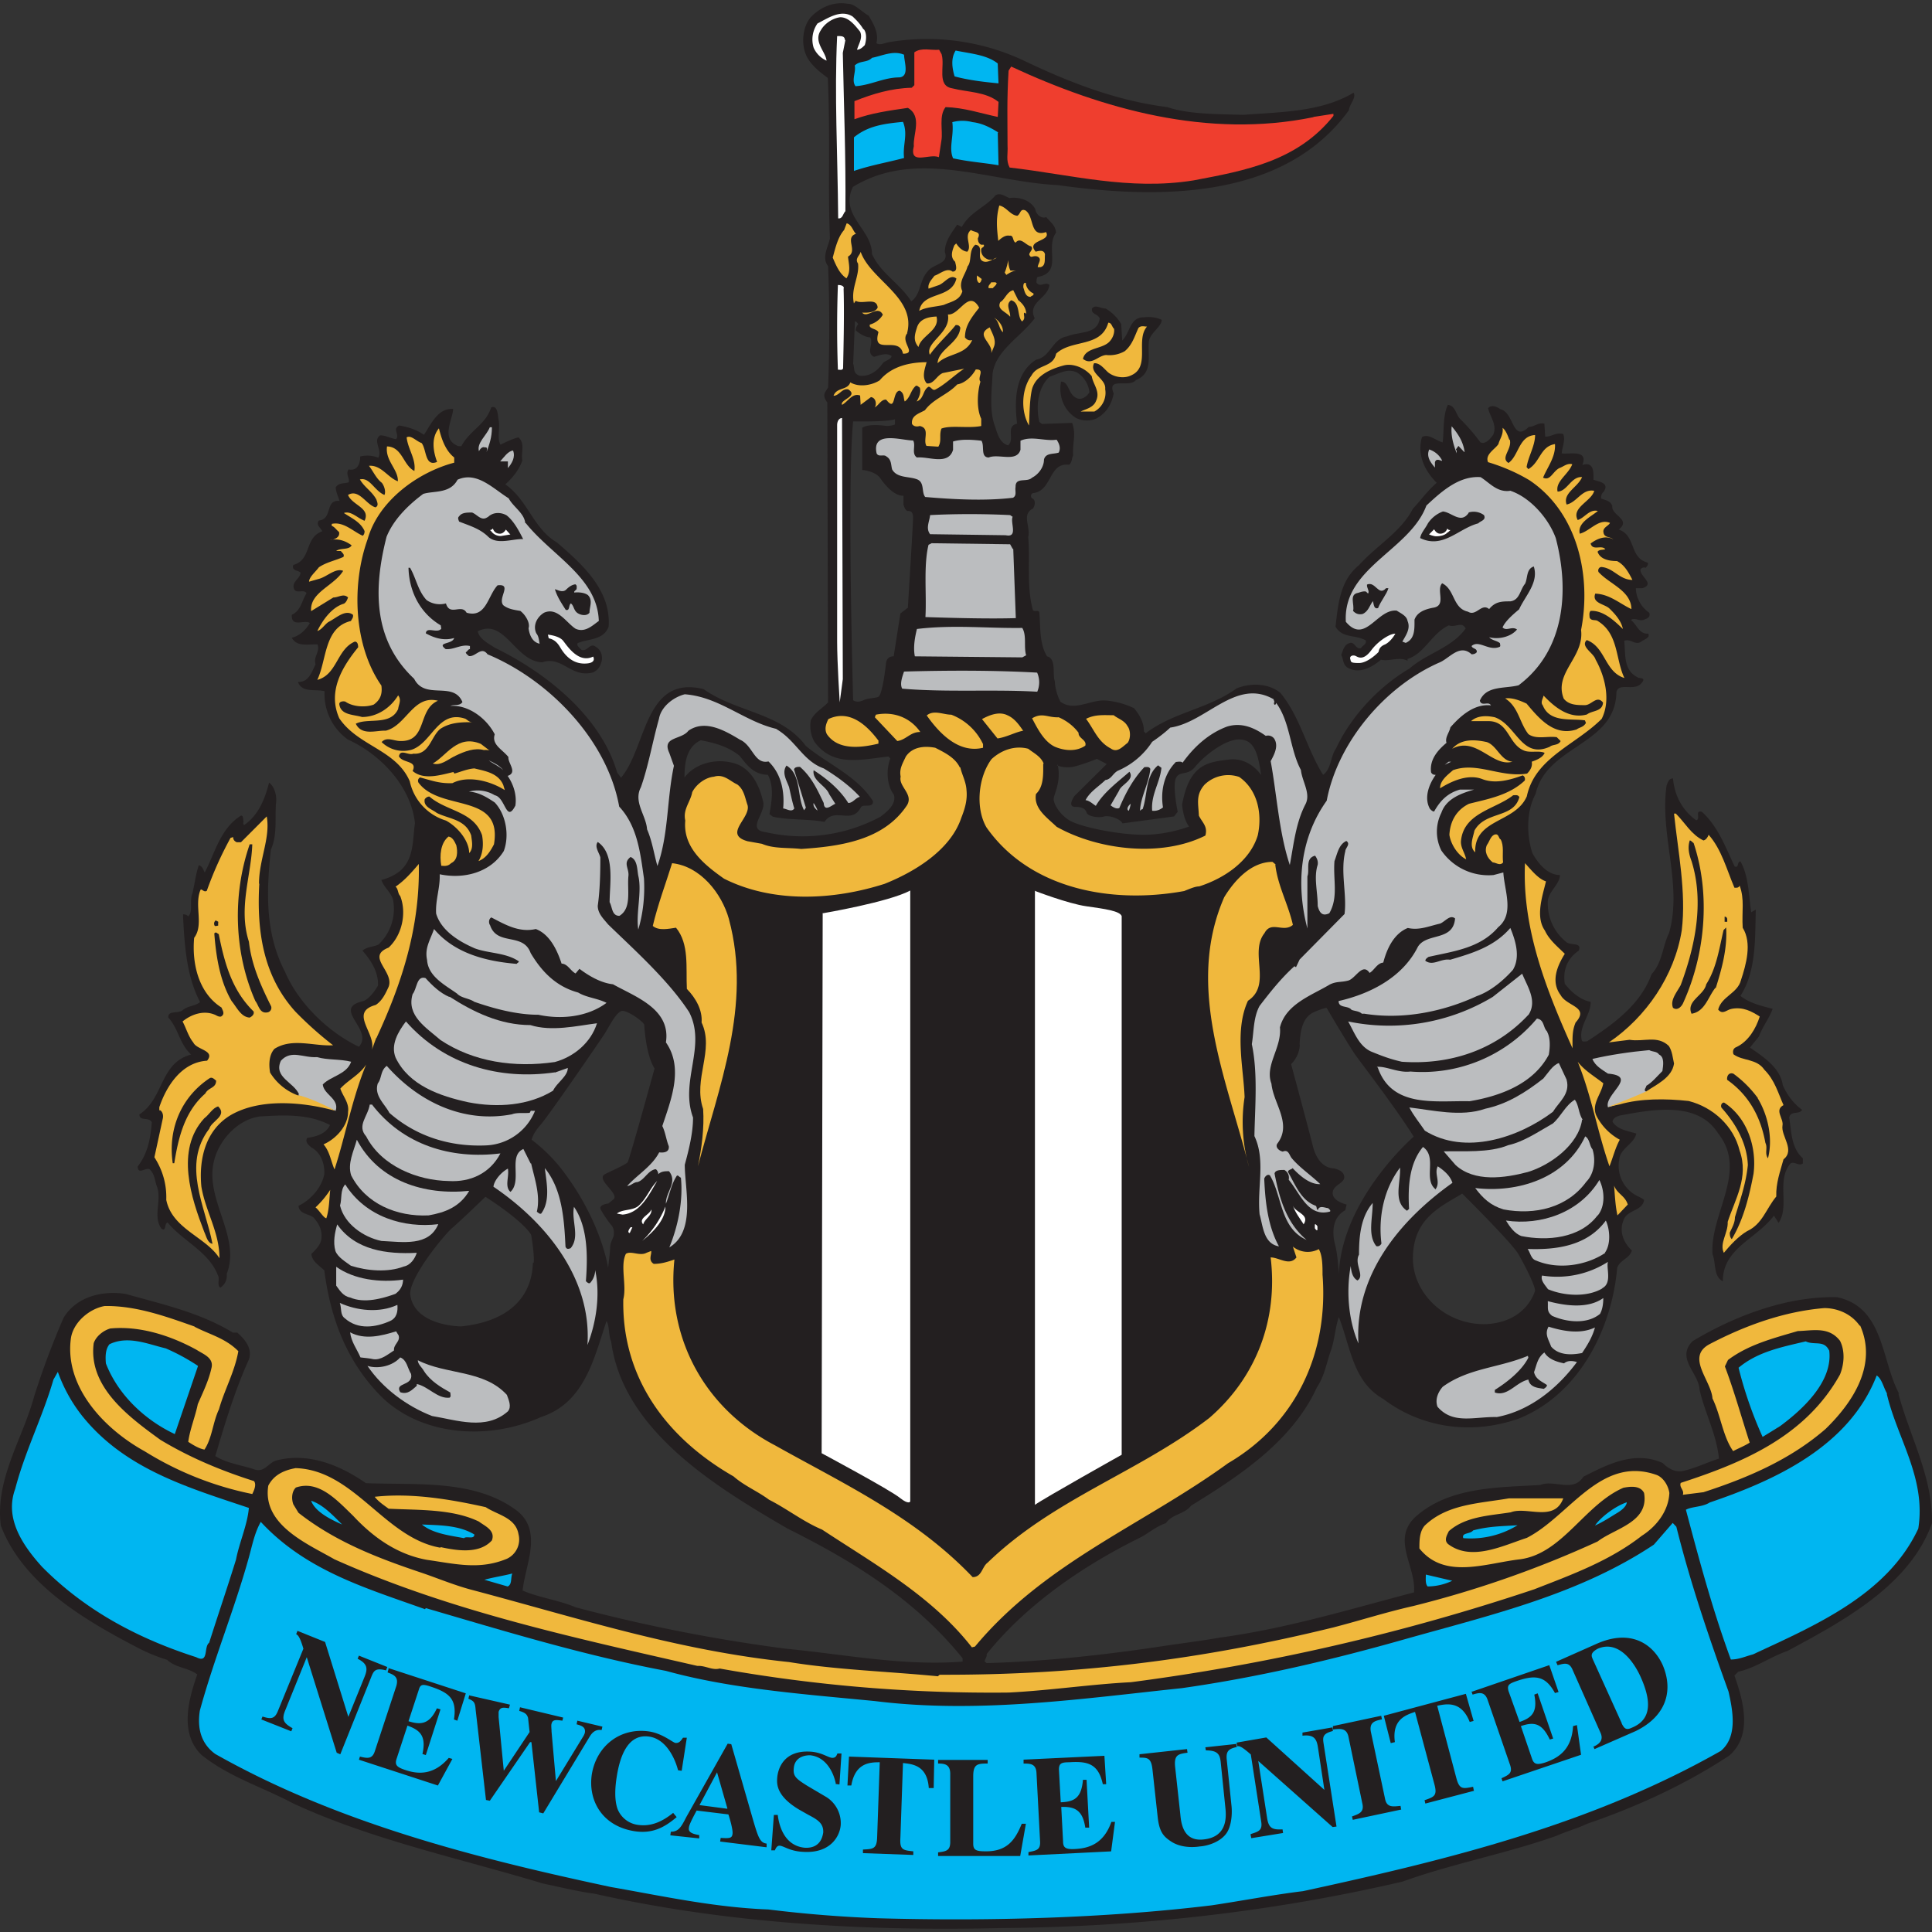 <svg xmlns="http://www.w3.org/2000/svg" fill="none" viewBox="0 0 500 500">
 <rect x="0" y="0" width="500" height="500" fill="#333333" stroke="none"/>
 <g clip-path="url(#699a)">
  <path fill="#231F20" fill-rule="evenodd" d="M491.5 360.72c-4.67-8.69-3.87-22.39-16.03-25-12.56-.33-26.06 4.55-37.42 11.36-4.41 4.48 1.6 8.23 1.8 12.57 1.34 6.01 4.41 11.5 5.01 17.84-2.8.87-5.61 2.27-8.55 3-2.47.88-4.55-.4-6.01-1.86-7.36-3.34-14.57.53-20.52 3.54-2.67 4.2-7.49.67-11.16 2.14-10.56.67-23.66.33-32.48 8.42-6.01 5.88.4 12.7-.2 19.38-16.57 4.34-32.88 9.35-50.25 11.7-4.81.86-9.83 1.46-14.7 2.2-15.38 2.34-31.01 4-45.65 4.4l-.53-.46c.13-.67.66-1.14.53-1.87 10.5-13.1 25.4-23.12 40.1-30.34 2-1.14 4-2.8 6.28-3.54 1.74-2.47 4.68-2.2 6.55-4.55 12.5-7.68 26.2-16.7 32.54-30.6 2-2.94 2.48-6.35 3.68-9.7 1-3 1-5.54 2-8.48 3.01 7.49 3.55 16.7 11.5 21.18 9.89 7.49 22.72 9.36 34.88 5.15 15.64-6.15 24.26-23.06 25.66-39.1.67-2 3.21-2.4 3.81-4.47-2.2-2-3.34-5.01-2.2-7.75.87-2.88 4.94-2.34 5.34-5.35-.8-.67-1.8-.93-2.67-1.54a8.7 8.7 0 0 1-3.74-8.95c.2-2.8 3.87-4.01 4.4-6.68-2.2-.67-4.8-1-6.14-3.01 0-1 1.2-1.47 2-1.67 7.36-1.34 19.79-4.01 25.2 4.48 8.02 9.82-2 20.85-1.34 31.4.94 2.28.2 5.82 2.68 7.02 0-8.55 8.55-10.82 13.23-16.97l1.2 1.87c2.94-4.35-.67-10.96 3.07-15.37 1-.67 2.14.8 3.21 0v-1.34c-3-2.67-2.94-6.68-3.54-10.56.4-1.87 2.67-.66 3.34-2-2.2-1.54-4-4.01-5.01-6.42-.67-4.54-5.15-7.35-8.49-9.69l2.34-2.87c.87-2.47 2.67-4.68 3.54-7.15-2.67-.67-6.01-1.47-8.35-3.34 4.28-6.55 3.74-15.64 4-22.32l-1.2.67c-.66-4.48-.66-9.5-2.8-13.17-1 .2-.27 1.74-1.47 1.34-2.34-4.88-4.21-10.23-8.49-14.17-2-.47-.2 1.87-1.47 2.2-3.74-2.67-5.61-6.54-6.01-10.82-1.2 0-1.34 1.13-1.67 1.87-1.8 12.83 4.2 25.66.66 38.1-1.73 3.53-1.73 7.68-4.54 10.68-2.8 7.89-10.02 13.03-16.7 17.38-.54 0-1.14.2-1.34-.2-.94-3.68 2.4-6.68 2.27-10.03-2.67-.46-5.15-2.67-6.68-4.67-.54-3.34.53-6.49 3.6-8.56 1-2.34-2.33-1.2-3.33-2.34a12.7 12.7 0 0 1-4.68-9.89c-.2-2.94 3.14-4.8 3.14-7.35-3.21 0-5.68-3.07-7.09-5.61-1.53-4.54-1.67-10.83.8-15.37 2.88-12.7 20.72-12.56 20.92-26.4.67-2.67 4.88.14 6.69-2.54 1-1.33-.94-.87-1.34-1.33-3.68-1.87-2.94-6.28-3.34-9.36 1.74-.67 2.67 1.2 4.34.27.67-.67 2.47-.94 1.87-2.14-2.34.2-2.94-2.34-4.48-3.54 1.07-.67 2.01.33 3.21 0 .67-.27 2-.54 1.54-1.87a8 8 0 0 1-3.47-6.35h1.73c3.34-1.14-.67-2.94-.53-4.81.26-.47.8-.67 1.33-.47.4-.34.8-1 .54-1.34-4.81-1.2-2.94-7.01-7.49-8.55 3.34-2.68-2-3.61-1.67-6.15-.53-1.34-1.87-1.47-2.87-1.87a1.9 1.9 0 0 1 .67-1.8c1.54-2.34-1.34-2.55-2.68-3.08 0-1.47.34-4.88-2.87-3.8 1.67-4.15-3.47-2.68-5.34-3.02.13-1.73 1-3.34.4-5-2-.54-3.08.8-4.68.66l-.2-3.34c-1.74-.4-2.68.93-4.01.8-4.35 4.28-3.74-3.67-7.35-4.54-.8-.54-2.27-1.34-3.21-.27.47 2.2 2.4 4.28 1.34 6.82-.67 1-2 2.67-3.34 2a51 51 0 0 0-5.35-6.15c-1-1.13-1.14-3.34-3.07-3.54-1.34 2.94-.94 6.48-1.34 9.7-1.8-.41-3.61-2.35-5.35-1.35-1.33 4.48.67 8.7 3.81 11.83-2.34 2-4 4.41-6.15 6.68-3.07 6.02-9.35 9.5-14.03 14.7-4.95 4.02-5.35 10.36-6.01 15.85 1.8 3.07 5 2 7.81 3.54.34 1-.87 1.33-1.2 2-1.34.47-1.6-1.6-2.8-1.34-1.61.34-1.88 2.01-2.34 3.15.66 1.06.33 2.53 1.8 3.34 2.8 1.53 6.01 0 8.49-2.14 2.13.53 4.67-.87 6.88.27v-.47c4.41-1.34 6.28-6.68 10.7-8.69 1.66.67 3.33-1.13 4.34.8-3.55 5.02-10.16 6.49-14.5 10.36-8.02 4.68-15.24 12.5-19.05 20.72-1.47 2-1.14 5.21-3.34 6.81-4.28-6.81-5.88-14.9-11.03-21.18-3-2.54-7.68-2.67-11.36-1.2-7.35 5.34-16.37 6.14-23.52 11.63l-.47-.47c0-2.28-1-4.15-2.54-6.02a21 21 0 0 0-7.35-2c-4.01-.27-8.02 2.94-11.7.33a13 13 0 0 1-1.47-5.34c-.66-1.74.47-5.82-2-6.42-2-3.2-1.67-7.35-2-11.36-.2-.8-1.34 0-1.68-.67-1.67-6.01-.66-13.23-1.2-18.84.67-2.68-1.8-5.82 1.2-7.36.54-.66.87-2.2-.2-2.67-.4-.27-.4-1.13.2-1.33 5.08-.54 4.01-8.02 9.36-7.35.8-.54.67-1.68 1.07-2.41-.27-2.8.87-5.48-.27-8.42l-7.82.27-.66-.54c-.94-4-.4-8.89 2.67-11.7 2.54-.8 4.68-2.33 7.22-1a6.9 6.9 0 0 1 3.07 5.02c-.67 1.2-2 2-3.14 1.6-2.48-.93-2-4.34-4.21-4.34-.67 3.67.67 7.35 3.8 9.35 1.61.94 4.22.94 5.69 0 2.27-1.33 3.6-3.47 4.14-6.28-1.87-4.48 4.14-1.34 5.75-3.47 4.4-1.74 3.07-6.02 3.34-9.7 0-2.33 3.34-4 3.34-5.88-1.34-.66-3-.86-4.68-.66-3.6 0-3.47 4-5.54 6.01l-.27-4.28a11.5 11.5 0 0 0-4.01-4c-1.34 0-2.67-1.14-3.54 0-.27 1.53 1.47 1.33 2 2.53-.53 4.28-5.48 3.35-8.42 4.68-3.87.54-4.27 5.35-8.02 6.02-5.54 3.47-5.68 10.69-4.94 16.57-3.08.67-.47 4-2.34 5.61-2.34-.67-2.8-3.34-3.54-5.34-1.34-4.01-.67-8.96-.47-13.24.8-6.01 7.35-9.55 10.9-14.3-2.01-4.2 3.53-5.14 3.8-8.68-1.13-.87-2.34.8-3.34-.54 0-.47 0-1.07.27-1.47 6.68-1.2 1.87-7.48 4.8-11.5-.26-2-1.33-2.53-2.53-4-1.34.47-2.67-.67-2.87-2.14-1.34-2.34-4.22-3.14-6.69-2.8-1.2-.48-2.4-1.48-3.6-.68-2.68 3.15-6.49 4.21-8.7 8.16l-1.2-.6c-1.33 2-3.2 4.2-3.2 7.08 1.2 3.14-3.08 3.07-4.42 5.01-2.2 2.34-1.73 6.02-4.27 7.75-3-4.67-7.89-7.21-10.16-12.23 0-6.48-8.49-10.02-4.94-17.37 16.44-10.03 35.15-1.34 52.99-.47 25.8 3.61 58.47 4.01 75.38-19.38.13-1.6 2-3.2 1.2-4.54-8.22 5-18.84 5-28.53 5.74-6.69-.2-14.24-.13-19.65-2-13.37-1.67-25.73-6.55-37.42-12.16a59 59 0 0 0-34.42-4.68c-1.13.13-2.67 1-3.47.27.66-2.48-.67-4.88-2-7.09-1.81-1-3.55-3.07-5.35-3.07-3.68-.67-7.22.87-9.7 3.54-2.2 2.67-2.47 7.35-.86 10.3 1.33 2.4 3.54 4 5.34 5.34.67 15.03 0 27.86.54 41.56-.47 2.21-2.2 4.95-.47 7.15.4 9.36.4 21.39 0 31.41l-.67 1.07c-.67 1-.13 2 .47 2.8l.2 77.6c-1.54 1.67-3.47 2.53-4.48 4.67-.33 1.8 0 4.01 1 5.62 4.88 6.55 12.03 4.47 19.12 3.74l.47.53c-1.14 2.81-.94 6.95.93 9.36.67 2.47-1.74 4.34-3.47 5.68a42.7 42.7 0 0 1-29.74 4c-5.21-.66.27-5-.67-8.01-1-4.34-3.34-9.09-8.29-10.02-4.27-1-9.35.33-12.03 3.87 0-3.47.4-7.88 4.21-9.62 3.55.67 7.02 1.6 10.03 4 2.14 2.68 3.67 4.82 7.35 4.95 1.6 3.08 1 6.69.4 10.16l.87.67c4.28.93 9.02.53 13.37 1.34 2.67-4.01 7.08.93 9.48-3.88.87-.8 3.08.4 3.08-1.47-4.15-6.55-11.76-9.62-17.38-14.3-6.48-8.69-18.04-8.69-26.46-14.7-15.37-3.81-14.7 15.1-21.38 22.92l-1-1.34c-4.28-14.7-18.59-25.93-31.62-32.28-1.6-1.06-4-2.2-4.47-4.27 7.01-3.54 9.69 7.82 16.7 8.02 5.15-1.74 7.35 4 12.97 2.67a3.5 3.5 0 0 0 2.2-2.34c.67-1.47.2-3.54-1.33-4.34-1.47-1.2-2.14 1.33-3.68.8-.53-.53-1.34-1.14-1-1.74 2.67-1.2 6.68-.67 8.02-4.27.67-9.36-6.69-16.04-13.37-21.79-6.15-3.6-7.48-10.9-13.36-15.04 2-1.8 3.54-3.8 4.4-6.14-.4-2.28.8-4.35-1-6.02-1.67.4-3 1.14-4.67 1.87-.87-1.53-.14-4-.4-6.01-.34-1.34-.14-4.28-2-3.61-1.34 4.41-5.62 6.01-7.7 10.02h-.8c-4.67-1.8-1.47-6.81-1.33-9.62-4.01-.27-5.75 4.01-7.55 6.68-2-1.33-4.01-2-6.42-2.4-1.87.87.2 2.34-.8 3.54-1.47-.2-2.67-1-4.14-1-2 1.47.66 3.74-.47 5.81a7.5 7.5 0 0 0-4.68-.33c0 2-.8 3.8-3 3.34-.88 1.2.4 2.4 0 3.34-1.08.4-2.55 0-3.35 1.34.13 1.33.67 2.4 1 3.47-3.87-.33-1.67 4.68-5.34 5.08-.87 1.13.47 1.87.87 2.8-4.68 1.61-2.68 7.36-7.49 8.7-.53 1.6 1.34 1.33 1.87 2-.13 1.53-2 2.2-1.8 3.74.27 2.14 2.67.27 3.34 1.6-1.2 1.88-1.47 4.55-3.8 5.55-.21 3.48 3.33 1.14 4.67 2.14-1.07 1.8-2.67 3.34-4.68 3.8 1.34 2.48 4.34 1.61 6.68 1.75.67 2-1.13 3.07-.53 5.14-1 2-1.74 4.68-4.55 4.55 1 2.87 4.42 1.8 6.89 2.4a14.5 14.5 0 0 0 6.01 12.5c8.56 3.87 16.38 12.23 17.38 21.65-.67 4.54-.14 9.56-4.28 12.7a13 13 0 0 1-4.41 2c.67 2 2.67 3.34 3.07 5.35.67 4.2-.66 8.35-3.8 11.36-1.34.67-3.01.53-4.15 1.6 2.2 2.54 4.14 5.48 4.01 9.02-.93 1.6-2.27 3.35-3.74 4.01-8.56 1.88 2.8 7.36-1.2 11.83-8.02-3.8-15.7-11.36-19.12-19.38-5.14-9.89-4.88-20.45-3.67-31.6 1.74-4.02 1-8.03 1.33-12.03.27-1.88-.33-4.28-1.8-5.35-1 4-2.67 8.42-6.42 10.96-.46-.2-.13-.67-.2-1.07-.13-.4 0-1.47-.66-1.34-5.35 3.34-6.69 9.63-9.36 14.7-.4-.66-.53-1.6-1.54-1.87-.8 2.34-1.07 4.88-1.67 7.35-.8 1.8.27 4.68-1.07 5.88-.33-.4-.87-.53-1.33-.53v.67c.4 8.02 1 15.5 4.4 22.05-1.33 1.07-3.07.94-4.4 2-1.14 1.14-4.01 0-3.81 2.01 2.67 2.94 2.8 6.68 5.88 9.56-8.22 2.27-6.88 11.22-13.37 15.5 0 1.87 2.34.54 3.21 2-.33 4.28-1.07 8.16-3.67 11.5.13 2.2 2 .2 3.07.67 1.47 1.34 1.34 3.14 2 4.68 1.14 3.54-1.13 7.61 1.07 10.69 1.34.93.67-1.14 1.6-1.6 3.75 4.67 10.7 7.61 12.97 13.56.67 1-.27 2.67.67 3.34a3.6 3.6 0 0 0 1.67-3.54c3.88-10.02-6.28-19.65-3.07-30.07 1.53-4.95 6.01-9.9 11.62-10.7 6.55-.4 12.7-.66 18.18 2.21-1 2.27-3.54 3-5.88 3.34-.67 1 .33 1.87 1.07 2.47 2.47 1.34 3.47 4.22 3.34 6.89-.67 3.54-3.54 6.68-6.68 8.22.2 2.14 2.54 2 3.87 3 1.47 1.68 2.41 3.35 2 5.89-.33 1.33-1.33 2.4-2.53 3.54.13 2 2.14 3.07 3.34 4.27 1.6 12.37 5.75 23.73 15.04 32.95 10.69 10.16 27.93 10.96 41.03 5.01 11.36-3.67 13.76-15.37 16.97-24.86.8 1.34.47 3.68 1.2 5.35 3.08 23.19 27.54 37.82 45.65 48.38 16.5 8.22 32.74 18.04 45.3 33.55v.87c-15.36 1.2-30.47-1.87-45.77-3.34a427 427 0 0 1-54.33-10.7c-4.41-1.87-9.36-2.47-13.77-4.34.67-6.68 5.35-15.37-1.53-20.72-10.9-8.15-25.93-6.55-39.03-7.08-6.68-4.68-14.97-8.02-23.12-5.88-2 .47-3.08 3.2-5.68 2.34-3.34-1.14-7.09-1.54-10.16-3.48 2.47-8.42 5.08-17.04 8.69-24.99 1-2.94-1.2-5.35-3.01-6.95h-1.14c-8.42-5.15-18.24-7.35-27.8-10.02-5.6-.87-12.56.46-16.03 6.21a211 211 0 0 0-7.56 20.18c-3 11.16-10.15 21.39-8.68 33.55 5.68 15.03 21.58 24.4 35.01 31.4a44 44 0 0 0 8.02 3.35c2.28 2.14 5.48 2 7.82 3.8-2.27 6.5-4.68 15.25 1.14 20.86 7.22 5.75 15.77 8.29 23.65 12.5 20.52 9.49 42.9 14.16 64.56 20.71 4.41.94 9.35 2.14 13.5 2.68 34.08 7.68 70.37 9.75 105.18 8.88 35.96-.27 70.57-4.27 103.92-12.03 12.96-4.67 26.73-7.21 39.76-11.82 2.68-1.2 5.35-1.88 8.02-3.15 12.83-4.4 25.4-10.15 36.76-17.64 6.14-5.34 3.6-14.23 1.33-20.71l1-1c4.55-1 8.36-3.88 12.7-5.35 14.17-7.62 31.68-16.91 37.43-33.08.2-12.03-5.75-22.39-8.7-33.55zm-113.06-51.8s12.96 12.84 14.56 15.71c1.6 2.8 4.21 7.89 4.28 9.36 0 0-2 8.02-12.43 8.68-10.49.47-19.58-7.88-19.18-17.7.34-9.76 7.22-12.7 12.7-16.04zm-42.1-38.55c.13-3.34.66-7.02 3.67-8.42 3.14-1.34 3.34-1.07 3.34-1.07s5.62 9.56 7.35 12.03c1.8 2.54 10.43 13.7 15.17 21.25 0 0-18.57 16.04-19.38 35.55 0 0-.26-5.08-1-7.69-.67-2.67-.93-6.81 2.67-8.82l.34-1.47s-3.61-.8-3.61-2.94 3-2.47 3-4.14-2.13-2.14-2.67-2.27c-.66 0-3.87-.2-5.34-5.35-1.34-5.34-5.75-21.65-5.75-21.65s2.14-1.8 2.27-5.08zm-62.82-72.3s1.8.86 4.48.33a50 50 0 0 0 5.88-2.01l2.54 1.34-8.36 8.28s-2 2.81.2 2.81c2.14 0 2.68.67 3.01 1.6.4.87 3.08 1.34 4.55.87 1.33-.33 4.2.67 4.67 1.8l13.37-1.8.93-1.2s-1.33-6.22-.53-8.55c.94-2.28 3.07-.54 5.14-3.21 2.21-2.68 7.76-7.15 11.5-6.95 3.74.13 4.68 3.67 5.48 9.22 0 0-3-4.81-8.56-4-5.47.66-10.02 1.33-11.89 11.62 0 0 .2 3.6 1.8 5.68 0 0-5.34 2.14-11.76 2.14-6.48 0-16.37-2-19.24-3.75-2.88-1.8-4.28-4.8-4.01-5.74 0-.87 2-4.28 1-8.69zm-135.6 128.7c-.13 2.34-.26 14.57-18.57 16.5 0 0-12.03 0-13.17-8.15-.46-4.27 8.7-15.5 10.9-17.37 2.34-2 8.55-8.02 8.55-8.02s9.36 5.88 11.83 9.82c0 0 .87 4.88.67 7.22zm24.6-26.06c-.4.67-5.68 2.94-6.02 3.2-.4.27-1.06.8.27 2.48 1.34 1.67 2.94 3.2 2 4l-1.33 1.08s-2.54.26-2 1.47c.66 1.33 2 3.2 2.67 4 .8.8.87 2.01.67 3.01-.34 1-.8 1.54-.87 2.81 0 1.14-.54 5.35-.54 5.35s-1.6-11.5-11.22-24.46a42 42 0 0 0-8.56-8.69s.27-1.54 2.2-3.74c2.01-2.2 14.91-20.99 16.72-23.73 1.6-2.67 3.2-5.88 4.67-5.88 1.14 0 4.68 2.2 5.55 3.54 0 0 .33 7.69 2.67 11.37 0 0-6.48 23.59-6.95 24.19zm58.8-217.52c.34 0 .47.33.8.66-.33.4-.66 1-.66 1.67 1.2.94 2.27 1.68 3.74 1.8 1 1.61-1.2 4.02 1 5.02 1.34-.33 3.15-1.2 4.55-.2-.13.87-1.47 1.14-2.2 1.74-1.48 2.2-3.61 3.67-6.15 3.34-1.74-.67-1.14-1.87-1.6-3.07l.46-11.03zm13.7 74.04-2 1.54-1.74 11.09s-1.87-.2-2 2c-.27 2.28-1 8.02-2 8.5-.87.33-2.41.33-3.35.66-.93.4-2 .94-3.14.2 0 0-1.6-55.8 0-72.17 0 0 8.69.2 10.83-.54v1.34s-1.14.53-2.68.33c-1.47-.2-4.47-.4-5.8.54v10.9s3.33.26 4.67 2.13c1.34 2 3.8 4.68 6.01 4.54v2.28s.4 1.67 1.14 1.67c.8 0 1.34.26 1.34 1.8s-1.34 23.12-1.34 23.12" clip-rule="evenodd"/>
  <path fill="#00B6F1" d="m258.21 16.43.2 5.14c-3.54-.33-7.68-.8-11.36-1.8-.66-2.2-1-4.68.27-6.69 3.81.8 8.02 1.07 10.9 3.35m-24.25-2.28c0 1.8 1.47 5.62-1.2 5.88-4.01 0-7.36 2-11.37 2.28-1.13-1.54.2-3.68-.2-5.35 1.34-1.34 3.21-.67 4.48-2 2.54-.47 5.48-2 8.29-.8m24.25 20.19.2 8.42c-3.87-.67-7.55-.87-11.76-1.8-1.2-2.68.27-5.76-.2-9.36a10 10 0 0 1 5.22 0c2.4.26 4.54 1.33 6.68 2.67zm-24.52-2.81c1.34 3.34-.13 5.88.27 9.35-4.28 1.14-8.69 1.88-12.97 3.35v-8.7c3.68-3 7.82-3.53 12.7-4"/>
  <path fill="#EF3E2E" d="M243.71 14.15c.87 2.94-1.33 8.02 2.68 8.7 4.2 1.06 8.69.86 12.03 3.53l-.2 3.88c-4.42-.94-8.7-2.4-13.5-2.54-1.8 2.2-.67 6.15-1.07 8.55l-.67 4.41c-2.47-1.07-7.75 2.28-6.48-2.87-.27-2.94 2.27-7.68-1.54-9.89-4.68.67-9.49 1.34-13.83 2.94v-4.68c4.67-1.87 9.49-3.34 14.83-3.47l.67-.67v-8.49c1.8-1.33 4.34-.47 6.42-.67l.66 1.2m96.23 16.18 5.15-.8v.53c-9.35 11.76-22.85 14.17-36.22 16.7-16.7 2.68-31.8-1.53-47.58-3.33-1-1.87-.4-3.48-.54-5.68 0-6.35-.2-11.7.27-19.38l.67-1.07c23.72 11.02 50.92 18.7 78.19 13.1"/>
  <path fill="#BBBDBF" d="M136.12 135.44c6.69 8.36 18.51 14.04 18.85 25.27-1.54 1.06-3.54 3.14-6.02 2-2.4-1.54-4.67-5.68-8.15-4.14-1.87 1.13-2.94 3.34-2 5.34.66.8.66 1.8.86 2.68-2-.4-2.67-2.48-2.87-4.01.47-1.34-.8-3.48-2.14-4.48-1.6-.27-3.14-.47-4.4-1.47-1.54-1.8 2.46-5.62-1.48-5.15-2.54 2.68-2.94 8.56-8.02 7.09-1.33-2.4-4.34 1-5.34-2.4-1.8.46-3.61.12-5.02-.88-2.27-2.47-2.67-5.61-4.27-8.35h-.4c.13 5.68 2.67 11.56 8.35 14.9l.13.87c-1.07 1.34-3.8-.67-4 1.2 2.2 1.2 4.67 2 7.34 1.2-.46 1.74-4.67 1-2.2 2.88 2.14.2 4-1.34 6.28-.8v.8c-.47 0-.67.67-1.07.8 0 .4.47.67.8 1 1.74.27 3.21-2.67 4.82-.46 16.03 6.68 31 22.25 34.08 39.42 4.8 5.15 5.48 12.23 6.41 18.58.27 4.68-.26 9.16-1.47 13.23-.67-4.2 1-9.75 0-13.9-.33-1.73-.2-4.14-2-4.87-2 1.53-.4 2.87-.54 4.8-.4 3.68.94 8.43-2.34 10.43-2 0-1.8-2.2-2.54-3.54 0-4.68 1.47-12.5-3.07-15.57-.94 1.2.4 2.8.67 4 0 4.42-.13 8.7-.67 12.5 0 2.01 1.47 3.35 2.67 4.82 6.89 6.68 15.64 14.5 20.99 22.72 4.54 8.89-2.48 17.84 1 27.26 0 4.01-1.07 8.29-2.14 12.23 0 6.35 2.94 17.24-4 21.39 2.26-5.48 3.6-12.03 3-18.05-.47-.13-.87-1-1.2-.26-1.34 2.13-1.74 4.67-2.68 7.01-.13-3.07 3.14-5.48.8-8.42-1.06 0-2 0-2.8.8.13 0-.14-1.13-.67-1.33-2 .33-2.87 2.8-4.68 3.34-1 0-1.74 1-2.67 1 2.67-2.94 6.41-5.08 8.28-8.69 1.14.14 2.68 0 2.48-1.6-.67-1.67-.87-3.6-1.67-5.21 2.2-6.68 5.61-14.97.93-21.65 1.34-8.7-8.02-11.83-13.7-15.04-3-.33-6.01-2-8.68-4l-1 1.2c-1.34-.68-2.01-2.48-3.62-2.55-1.13-3.47-3.07-7.61-6.68-8.95-4.34 1-8.02-1.2-11.5-3-.8.46-.66 1.6-.33 2 1.8 5.48 8.56 1.8 10.5 7.21 2.94 4.95 6.68 8.7 12.3 10.23 2.2 1.33 5 1.47 7.34 2.67-4.94 3.68-11.76 4.35-17.64 3.08-5.55 0-11.36-1.54-16.57-3.35-1.34-.93-3.34-.93-4.48-2.13-3.07-2.2-7.48-4.41-7.75-8.7-.67-3.06.8-5.14 1.8-8.01 5.22 6.21 13.23 8.35 21.39 9.02.13-.27.66-.4.53-.67-3.34-2.27-7.75-2-11.36-3.34-3.87-1.67-8.69-4.48-10.02-9.02-.2-3.54 1.07-6.68.93-10.16 6.28 1.34 13.17-.47 16.58-6.01 1.47-3.88.66-9.36-2.34-12.57-2-1.33-4.15-2.67-6.69-2.8a8.5 8.5 0 0 1 6.69.93c2.8.54 2.94 7.35 5.34 2.68.4-2.68-.47-5.48-2-7.69 2.67-.87 0-3.34.2-4.88-1.6-2-4.41-3.2-3.54-5.88-2.2-4.28-6.95-7.68-11.5-7.35 1-.47 2.4.13 3.14-1-2.34-5.55-9.69-.4-12.5-6.02-10.69-10.02-10.55-23.38-7.14-36.75 1.73-4.28 5.34-8.02 9.49-11.1 2.8-.86 6.94 0 8.88-3.67 5.02-2.27 9.23 2.34 13.24 4.81 1.13 2.2 4 3.81 4.27 6.35"/>
  <path fill="#BBBDBF" d="M200.95 188.7c5.07 2.95 6.81 8.23 12.22 10.16 3.34 2 6.82 4.55 9.36 7.35-1.2.34-1.8 1.6-3 1.6-2.21-3.53-5.62-6.34-8.96-8.48-.47 2.67 3.2 4.01 4 6.15l1.61 2.54c-.8.27-2.87 2.27-3-.2-1.61-3.34-3.08-6.69-6.15-9.36-.54 0-1.34 0-1.54.67l3.07 9.9-.47.66c-1.87-3.48-.66-9.22-4.54-11.56-1.34 1.87.13 4 .67 5.61.4 1.8.8 3.74 1.34 5.48-.67 1.07-1.87.13-2.88 0 .4-4.4-.47-8.95-3.8-12.16-3.68.8-4.02-4.15-7.36-5.62-3.87-2.33-9.02-5.34-13.36-2.33-1.8 2.4-6.95 1.47-4.95 5.74l1.2 3.34c-1.87 8.7-1.33 17.58-4.27 25.93-.87-3-1.34-6.41-2.68-9.49-.26-3.67-3.6-7.08-1.6-10.89 2-5.68 3-11.76 4.68-17.7.53-3.15 3.74-5.62 6.68-6.36 8.96.67 15.37 7.02 23.72 8.96m128.78-6.88c0 .13-.13.53.27.66.13-.13.26-.26.26-.53 3.68 4.94 3.55 12.03 6.42 17.37.33 3.08 2.67 6.15 1.14 8.96-2.48 4.81-3.01 10.36-4.01 15.64-2.81-8.42-3.35-18.18-4.95-26.87.94-1.74 2.14-4 .87-5.88a2 2 0 0 0-2.14-.67c-2.8-2-6.15-3.6-10.02-2.4-4.68 1.74-8.49 5.14-11.5 9.35-.4-.46-1.33-.2-1.73-.2-3.14 3.14-4.01 7.62-3.35 11.76-.8.67-1.8 1-2.8.87-.34-4.2 2-7.22 2.4-11.1l-.87-.66c-3.34 2.8-2.67 7.55-4 11.36-.34 0-.47.27-.67.4.13-3.54 2.27-7.01 2.67-10.82-.33-.67-.94-.47-1.54-.47-2.94 3.07-4.94 6.88-6.48 10.56-.67.4-1.67-.2-2.27-.67l2.2-3.81c.47-1.54 4.15-2.8 2.68-4.88-3.08 2.68-6.69 5.35-8.7 8.82-.86-.53-1.6-1.33-2.66-1.47 1.13-2.2 3.34-3.47 5.14-5.21 1.54-.2 1.87-1.67 3.21-2.4a20 20 0 0 0 8.89-7.49c1.47-1 3.34-2.4 4.68-3.68 9.35-1.33 16.97-12.9 26.73-7.35l.26.8"/>
  <path fill="#F0B83D" d="M248.53 198.6c.46 2 1.47 3.67 1.6 5.88.27 2.67-.47 4.94-1.34 7.15-2.8 8.42-12.16 14.03-19.84 17.1-13.37 4.28-28.94 5.02-41.57-1.33-5.01-3.54-10.7-8.02-10.03-15.04-.66-2.94 1.34-4.8 1.8-7.35 1.01-2 3.35-3.8 5.62-4 2.54-.81 4.21 1.2 6.02 2 1.8 1.33 2 3.47 2.67 5.34.94 3.34-6.42 7.55 0 9.36l3.74.67c3.08 1.33 6.69.93 10.16 1.33 10.02-.67 21.38-2.2 27.4-11.36 1.67-2.87-2.27-4.8-1.67-7.35-.4-2 .47-3.34 1.34-5.21 1.73-2.54 4.8-2.8 7.61-2.27 2.34 1.2 5.15 2.54 6.35 5.08m21.59-.94c0 2.54.2 5.88-1.87 7.82-.67 3.8 2.94 6.15 5.34 8.49 10.7 6.01 27.07 8.02 38.5 2.27.66-2.4-.8-3.34-1.68-5.15-.13-3.2-.87-5.34 1.47-8.02a8.8 8.8 0 0 1 8.96-2c4.81 3.34 6.01 9.62 4.81 15.1-2 6.68-8.69 11.16-15.17 13.23-1.07 0-2.54.67-3.88 1.2-19.1 3.48-40.1-.66-51.18-16.5-2.88-5.01-2.14-12.97 1.33-17.64 2.54-2.34 6.02-3.61 9.5-2.68 1.33 1.07 3.33 2 4 3.88m-15.7-5.21v1.07c-6.35 1.53-11.36-3.81-14.57-8.36 1.8-1.53 4.28-.2 6.35-.2a15 15 0 0 1 8.22 7.62m10.42-3.47c-2 .33-4.28 1.67-6.68 2l-4.01-5.01c1.74-.94 4.4-2.14 6.68-.94 1.8.8 3 2.54 4.01 4.01m-26.73.27c-2.54 0-3.54 2-5.88 2.34l-5.81-6.15.26-.67c4.68-.93 8.96.8 11.5 4.48m53.66-1.47c.8 1.07.8 3.2 0 4.28-1.34 1-2.67 2.67-4.34 1.47-3.35-1.74-4.28-4.81-6.42-7.69 2.4-1.2 4.68-.93 7.15-.93 1.14.93 2.8 1.33 3.6 2.87m-12.69 1.8c0 1.34 2.2 1.74 1.74 3.21-2.34 1.6-5.35 1.34-7.89.27-2.8-1.34-4.47-4.68-5.88-7.35 2.68-1.6 4.01-.14 6.89-.27 2 .87 3.8 2.2 5.14 4.01m-51.79 2.14v.67c-4.68 1.13-10.5 1.74-13.36-2.47-.67-1.34-.2-2.68.4-3.88 5.34-2.54 9.82 1.34 13.03 5.68"/>
  <path fill="#BBBDBF" d="M236.36 114.06c.67 1.34-.53 3.34.94 4.34 3-.33 8.15 2.14 9.35-2v-2.14c2.28-.67 4.95-.47 7.35-.2.87 1.34-.33 4.28 1.88 4.34 2.54-1.07 7.21 1.34 8.22-2v-2.34c2.94-1.34 6.34.2 9.35-.27.67 1 1.14 2.2.54 3.34-1.34.47-3.35 0-3.81 1.8 0 2.01-1.47 3.88-3.08 4.69-1.33 1.33-4.34-.27-4.27 2.4-.2 1 .4 2.2-.67 2.8-7.35.88-15.7.4-22.72-.2-1.07-1.33 0-4-2.4-4.67-2.01-.67-4.95-.27-6.16-2.47-.33-1.2-.13-2.54-1.47-3.34-.66-.67-2 .26-2.54-.8-1.33-6.02 6.49-3.35 9.36-3.35m25.8 19.85c-.54 1.6 1.47 5.35-1.74 4.68l-19.58-.27c-1.2-1.54-.14-3.34 0-4.94 6.34-.34 14.03-.34 20.71 0l.67.46m.14 8.29.66 17.91c-6.41.2-15.1 0-23.39-.27.34-5.88-.53-13.23.8-18.7l.8-.41 20.32.27.67 1.2m2.47 20.45c1.2 2 .34 4.88 1 7.08l-1 .54-27.8-.27c-.46-2.34 0-4.88.54-7.08 9.62-1.14 18.04-.14 27.26-.27m3.88 11.63a6.2 6.2 0 0 1 0 4.88c-11.23-.67-23.59.2-34.95-.8-.67-1.2 0-3.01.47-4.42 11.76-.33 23.52-.33 34.41.27"/>
  <path fill="#F0B83D" d="M234.83 86.2c-2 2.27 2.67 5.34-1.14 5.34-.94-4.81-8.15.67-6.35-5.55-.47-1-2.67-.87-2.2-2a5.6 5.6 0 0 0 3.34-2.54c-1.34-2.67-4.01 1.07-5.35-.54.34 0 3.34.27 4.01-1.33-.27-2.81-4-.67-5.68-1.74l-.47.67c-.87-3.88 1.47-6.89 1.07-10.3-.93-1.33.54-2.13.67-3.07 2.54 7.35 14.44 11.83 12.03 21.05m53.53-1.2c.26 1.14-.34 2.67-1.34 3.6-2 1.81-6.01 1.35-6.68 4.29 2.27 1.8 3.87-.87 6.01-1a8 8 0 0 0 4.81-1c2-1.68 2.54-3.89 3.55-6.02.66-.67 1.47-.34 2.2-.34-3.07 3.54 1.07 10.56-4.28 12.7-1.73.8-4.34.4-5.88-.94-1.13-1.07-2.13-2.4-3.54-2.27-1.33 2.67 3.2 4.01 2.88 6.68a5.5 5.5 0 0 1-2.81 5.82h-3.54c1.33-.67 3.34-1 4-2.8 1.14-2.41-.8-4.22-1.13-6.36-1.87-2.27-4.94-3.34-7.15-2.8-3.34.87-7.69 2.67-8.42 6.68-.54 2.8-.54 6.55-.67 8.89-2.14-3.68-2-9.36.67-12.97 1.6-2.94 5.61-2 6.35-5.61 4-3.81 11.63-1.47 13.5-8.02.93 0 .93 1.14 1.53 1.6m-48.51 8.42c-.34 1.6-1.47 4.01 0 5.68 1.8.27 2.54-2 4.14-2.67l5.55-1.13c-2.47 1.6-4.81 4-7.35 5.34-.87.54-1.14-.67-1.87-.67-1.54.87-1.14 3.14-3.08 3.81.67-1.13 1.2-2.47.8-3.6-.33-.14-.66-.67-1.07-.4-1.33 1.2-1.33 2.93-2.8 4-.4-.67 0-2.14-1.34-2.8-2 .26-.87 5.68-3.47 2.33-1.34-.13-2 1.6-3.01 2 .53-.4.53-2.46-.94-2.66l-2.67 2-.13-2.4c-2-.8-3.21 1.67-4.68 2.4-.67-1.34 4.4-2.2 1.6-4-1.6-.34-2.34 1.66-3.8 1.66.8-2.27 3.6-1.34 4.34-3.47 2.2 1.33 5.54.8 7.62-.54 3.07-3.67 7.88-4.68 12.16-4.68m13.9 5.02c-.8 2.67-1.07 6.95.2 9.62v1.87c-3.34.67-7.89-.27-10.3.67-.66 1.8.14 3.14-.8 4.68l-3.07-.2c-1-1.6 1.07-4.55-1.74-5.15-.66.2-1.53.2-2-.53-.27-2.2 1.8-2.68 3.34-3.55 2.2-3 5.88-4 8.35-6.68 2-.33 3.75-2 4.81-3.87 2.48-.14.4 2 1.14 3.07m9.7-42.9c.8-.54.66-1.87 2-1.34 2.4 1.54 1 7.08 5.34 5.61 1.47 2.48-5.34 2-2.67 5.08.93-.26 2.14-.53 2.4.67-.13 1.34.27 3-1.2 3.34h-.67c0-.93 1.34-2.2-.2-2.8-1.2-.27-1.53.66-2-.47 0-.67 1.2-1.34.47-2.14-1.34-.2-2.68-2.54-4.01-.94-.87-.46-.4-2-1.6-1.8-1.01-.2-2.01.53-2.88 1.34-.34-3.15-.67-5.75.27-9.16 1.87.4 2.8 2.47 4.67 2.67m-41.83 4.68c-2.94 1.07.67 4.41-2 5.88.2 2 .8 3.81-.4 5.62-1.81-1.2-2.68-3.35-3.55-5.35.67-2.47 1.34-5.35 2.94-7.15l.67-1.74c1.34.34 1.6 2 2.47 2.8m31.48 1.01c0 .4 0 1.34.87 1.74h.67c.26.67-.67.67-.67 1.2-.13 1.34.8 2.34 2 2.67.8 0 1.34 0 2-.53-1 .33-2.33 1.47-3.53.94-1.87-.8.46-4.01-2-4.28-1.81 1.47-.81 4.28-2.01 5.61-.54 2.14-2.48 4.01-1.34 6.42-.67 2.4-2.87 2.67-4.81 3.54-2.2.53-4.55.53-6.35 1.54.87-5.15 8.29-2.94 9.62-8.36-1.67-1.33-3 1.2-4.68 1.74l-2.53.87c-.27-1.34.8-2.34 1.53-3.34 1.47-.47 3.21-2.2 4.68-1.07 1.47 0 .8-1.8.67-2.54-1.34-1.2-.8-2.8-.2-4.28l.47-.47c.66 1 1.6 2 2.87 2.14 1.34-1.47-1-4 .93-5.61 1 .67 2.81.33 1.74 2.27m.4 17.84c-2 2.54-3.67 4.68-3.67 7.69q.78.99 1.87.67c-1.74 4-6.28 3.34-8.95 6.01.13-3.6 5.6-5.21 5.88-9.22-.34-.67-.67-.67-1.2-.67-2.01 2.54-4.82 5.01-6.69 7.69-1.34-3.21 5.55-5.62 4.68-10.43 2.94.34 5.34-6.55 8.02-1.87m-10.96 2.47c.87 3.54-4.01 4.88-4.68 7.82-1.34-1.6-1.07-2.94-.4-5.01.67-2.27 3-2.8 5.08-2.87m15.57-8.7c-.14.68-.67.88-1 1.35h-1.07c-.27-.67.46-1.07.67-1.54.4.13 1-.14 1.33.2m9.5 2.6c.4.67-.48.67-.68 1-1.33 0-1.53-1.46-1.87-2.47 0-.46 0-1.33.67-1.13 0 1.13.87 2.2 1.87 2.67m-3.8 1.8c1.13.94 2 2.01 2 3.55-.14-.14-.27-.4-.54-.27-.2.67.47 1.47-.53 2.2-1.34-1.33-.4-4.8-2.81-5.47-1.6 1.07-.13 2.8-.27 4.27-1.07-1.33-3.54-1.87-2.54-3.8 1.2-.67 1.67-2.68 3.35-3.08l1.33 2.67m-4 8.22c-1.21-1.13-.88-2.8-2.35-3.8 1.2.66 2.48 2.2 2.34 3.8m-2.35 3.81-.66 1.6c.53-2.67-4.35-4.67-.4-6.68.66 1.6 1.8 3.34 1.06 5.08"/>
  <path fill="#F0B83D" d="m254 72.16-1.13-.87s-.27 1 .27 1.74c.67.67.93-.87.93-.87"/>
  <path fill="#F0B83D" fill-rule="evenodd" d="M260.42 71.16s1.54-1.14 2.67-1.14h-1.6s-.54-.87-.54-2.67c-.4 2-.93 3.2-.93 3.2l.47.67" clip-rule="evenodd"/>
  <path fill="#BBBDBF" d="M390.73 126.96c5.21 1.67 10.03 7.15 11.9 12.3 3.6 13.7 2.34 29.13-9.62 38.09-3.55.93-8.36 0-10.03 4 .47 1.6 2.2 0 2.88 1.2-4.15-.46-7.69 2.48-10.5 5.69-.26 1.33-1.47 2.67-1 4-2.4 2.01-4.41 4.42-4 7.63.26.53.66.66 1.2.66-1.81 2.54-3.08 6.02-1.48 8.82.34.34.67.67 1.07.67 1.6-2.87 3.55-4.8 6.69-5.68h3.67c-3.2.94-7.22 2.28-8.49 6.02a10.9 10.9 0 0 0 0 9.75 14.8 14.8 0 0 0 13.5 6.35l2.54-.67c.27 4.68 2.94 10.7-1.33 14.17-4.68 5.48-11.63 6.22-18.05 7.69-.33.26-.8.53-.8 1 2 1.47 4.01-.67 6.42-.27 5.68-1.67 11.36-3.34 15.57-8.22 1.33 3.21 2.67 7.49.67 10.83-2.48 2.8-5.89 5.61-9.36 6.81-8.69 4.01-19.05 6.15-29.07 4.55h-.67c-.67-.67-1.8-.67-2.67-1-.87-1.2-3.34-.34-3.34-2.28 8.22-1.87 16.57-6.14 20.51-14.03 2.27-3.74 9.16-1.34 9.63-7.35-1.34-1.07-2.54.8-3.88 1.34-2.94.66-5.35 1.8-8.35 1.13-3.68 1.47-5.48 5.55-6.35 8.96-1.6.13-2.34 2-3.54 2.67-1.87-2.8-3.68 1.6-5.62 2-1.8.47-2.94.14-4.68 1-4.67 2.81-11.36 5.02-12.9 11.1.48 5.35-4 9.82-2.2 14.57.47 5.14 5.48 10.42 1.47 15.57-.53 1 .67 1.87 1.47 2 1.54-.66 1.67 1 2.34 1.74 2 2.4 5.01 4.41 7.35 6.68-2.67.14-5.34-2.2-7.15-4.14-.33.4-1.2.4-1.2 1 1.8 3.08 3.34 7.35 7.08 8.7.54.26.14 1 .67 1.13.34-1.34 2-.47 2.67-.47.2.33.67.47.47.87-5.68 1.6-7.75-4.68-10.7-8.22.21-1.14-.26-2-1.13-2.54-1.07 0-2.34 0-2.54.93 1.2 6.15 2.94 12.7 8.29 17.18-6.88-3.07-6.28-11.36-9.49-16.7-.67-.48-1.34.4-1.47.86.27 6.28 1 12.36 3.81 17.51-4.01-.67-4.14-5.35-5.01-8.29-.67-7.15 1.6-14.03-1.34-20.25.13-7.35.94-16.17-.67-23.79.54-3.34.4-6.95 2-9.89 2.81-3.67 5.62-7.21 9.03-10.29l.4.27.94-2 11.62-11.77c.67-5-1.13-10.96.2-16.24 0-.86 1.47-1.87.27-2.67-2 .94-2.34 3.34-3.07 5.21-.4 4.81 1.07 9.36-1.34 13.5-1.8.87-2.54-.13-3-1.87 0-3.87-1.07-7.35 0-10.69.13-.87-.14-1.6-.67-2.34-2.68.67-1.34 3.68-2 5.35v13.5c-2.95-11.23-2.01-23.26 5-33.08 2.8-14.9 14.84-29.4 29-35.69 2.68-1 5.35-5.08 8.5-2.2.53 0 1-.14 1.33-.54.13-1.07-1.07-.8-1.34-1.6 1.87-1.67 4.35 1.33 7.15.26.47-.13.2-.66.2-1-.8-.67-2-.67-2.8-1.53 2.67.66 5.74-.2 7.21-2.01-1.33-.94-2.67.53-3.74-.53.67-1.6 2.68-3.35 4.28-4.68 1.6-3.54 5.14-6.95 3.8-11.1-2 .67-1.53 3.01-2.26 4.48-1.34 1.6-1.34 4.21-3.81 4.55-2.14 0-3.88 0-5.48 2-2-1.67-3.34 2-5.48.67-4.01-.87-3.34-5.75-6.69-7.35-1.67 1.8 1.34 5.88-2.47 6.35-2 .4-4 1.13-4.68 3.07 0 2.4.14 4.95-2.27 6.01l-.87-.33c.87-1.6 2.2-3.34 1.34-5.34-.2-1.34-1.8-2.01-2.8-2.68-5.09-.53-8.16 8.89-13.17 2.88-.8-14.04 16.57-18.45 20.85-30.08 3.87-3.6 8.42-7.75 14.03-7.35 2.34 1.47 4.28 4.01 7.62 3.54"/>
  <path fill="#BBBDBF" d="M395.55 262.62c-8.56 9.22-20.45 13.03-32.75 12.16-3-.67-5.08-1.47-8.02-2.67-3.14-1.48-4.28-4.95-5.88-7.76a52 52 0 0 0 37.42-6.35l7.62-6.01c1.34 3.34 4.01 7.08 1.6 10.7"/>
  <path fill="#BBBDBF" d="M400.36 266.96c.93 1.67.8 4.14.46 6.01-4 7.55-12.56 10.7-20.51 12.03-8.69-.2-20.05 1.87-23.73-8.69l-.26-.2c2.34-.26 5.54 1.6 8.69 1.2a38.7 38.7 0 0 0 32.74-13.7c2 .28 1.54 2.35 2.67 3.35"/>
  <path fill="#BBBDBF" d="M405.44 279.46c1 3.67-2.01 5.74-3.55 8.28-8.88 6.69-22.72 11.36-33.14 4.88-1.34-2-2.88-3.8-4.01-6.01 5.81.66 13.36 2.54 19.64.33 5.62-1.2 10.36-4.14 15.04-7.82 1.14-1.33 2.4-3.47 4.01-4l2 4.27"/>
  <path fill="#BBBDBF" d="M409.44 289.81c-.93 6.49-8.28 11.77-14.03 13.5-6.01 1.6-13.83 2.68-18.71-1.8l-3.07-3.54c4.87-.14 11.76.46 16.7-1.6 4.01-.87 7.89-3.55 11.56-5.62 2.14-1.87 3.21-4.68 5.68-6.15 1.07 1.47.94 3.54 2 5.15"/>
  <path fill="#BBBDBF" d="M412.12 297.37c.93 2.87.47 6.41-1.6 8.48-4.88 6.69-13.24 8.69-21.4 7.15-3.33-1-5.34-2.87-7.34-5.54 10.96 1.33 23.39-2.48 28.47-13.37 1.2.67 1.07 2.4 1.87 3.34"/>
  <path fill="#BBBDBF" d="M413.45 314.54c-4.54 6.01-13.1 6.68-19.71 5.35-1.87-.67-3.07-2.54-4-4.01 9.01 1.33 19.04-2 24.18-10.5 1.34 2.68 1.6 6.69-.4 9.16"/>
  <path fill="#BBBDBF" d="M415.46 324.23c-4.95 3.34-12.3 4.41-17.91 2-1.34-.4-1.47-2-2.2-3 7.14.26 15.36-.67 20.24-7.35 1.07 2.34 1.34 6.14-.26 8.35m-.67 9.22c-3.81 2.28-9.76 2-14.04.2-.8-1.13-2-2.34-1.53-3.54a24.4 24.4 0 0 0 17.04-3.54c-.47 1.67 1.13 5.48-1.47 6.82m-.54 6.61c-3.34 2.8-8.69 2.2-12.43.54-1.47-1.14-1-2-1.13-3.81 4.2 1.13 10.29 2.13 14.37-.8 0 1.2-.14 2.8-.8 4m-1.34 3.55c-.67 2.54-2 4.67-3.35 6.68-2.67.53-6.01.67-8.01-1.67-.67-1.87-1.74-3.2-.67-5.15 3.87 1.2 8.28 2 12.03.2m-8.02 9.3c.93-.81 2.27-.68 3.34-.34-5.35 7.21-12.56 12.7-20.72 14.23-5.81-.13-11.36 2-15.37-2.67-.67-1.87.13-3.74 1.34-5.15 6.68-4.87 14.5-4.87 22.05-8.02l.13.47c-1.67 3.34-5.48 6.35-8.68 8.35v.67c3.34 1.14 5.48-2.67 8.69-3.34.4 2.14 2.67 2.14 4 2.4.27-.26.8-.46.8-1-1.33-.93-2.93-1.46-3.34-3.34.67-1.8.87-3.74 2.68-5.08 1 1.68 3.07 2.41 5.08 2.81m-25.87-235.9-1.46-1.53-.67.93c.4.34.13.8.26 1.07-.86-2.2-1.6-4.68-1.33-7.08 1.67 2 3 4 3.34 6.68m-5.88 2.14c.26.53-1.47-.94-1.8.53v1.34c-1.14-1.34-2.28-2.87-1.48-4.68a5.6 5.6 0 0 1 3.35 2.88"/>
  <path fill="#F0B83D" d="M330.05 223.86c.67 5.48 3.34 10.15 4.55 15.5-2.47 2.14-5.62-1.2-7.35 2.14-4.01 5.01 2 13.36-4.28 17.5-3.54 7.7-1.14 17.38-.87 24.93a42 42 0 0 0 1.14 18.05c-5.68-22.52-16.57-46.52-6.42-69.77 2.68-4.41 7.02-9.16 12.5-9.16l.8.67m60.61-109.93c.67 2.47-2.54 4.68-.33 6.02 2.67-1.87 2.67-7.02 6.88-7.22 0 2.8-1.74 5.48-2.2 8.29l.46.53c3.08-1.8 3.08-5.88 6.89-6.48.2 3.34-2 6.01-3.08 8.69 1.88.93 2.48-1.6 4.21-2.48 1.14-.4 2-1.33 3.34-1-1 2.67-4.4 4.41-3.8 7.08 2.47 0 3.54-4 6.34-3.74-1.13 2.67-5.07 4.15-4 7.09 2.67-.54 4-4.15 7.14-3.55-.66 2.68-6 4.35-4.27 7.56 1.8-.54 3-2.88 5.21-2.34-1.74 1.47-5.34 3.07-4.68 5.88 2.68-.67 4.88-4.01 7.82-2.8-.33.8-2 1.2-1.67 2.53.2 1.34 1.67 1 2.54 1.74-2-1.14-4.28-.14-5.88 1.07.53 2 2.8.26 3.8 1.47-.66.26-1.53 0-2 .66.67 2.01 3.08 2.41 5.02 2.41 2 1 3.07 3.08 4 4.88-3.34 0-4.87-3.08-8.01-3.34-.8 0-1.14 1.13-.54 1.53 2.8 2.94 8.22 4.68 8.29 9.36-2.94-1.34-5.61-3.87-9.36-4-.93 2.46 2.34 2.66 3.61 3.8 1.67 1.6 3.14 3.34 3.54 5.35-2.2-2.14-5.14-4.88-8.35-4.68-.47.47-.27 1.2-.27 1.67.4 1.07 1.6.47 2.2 1 5.35 3.34 4.49 9.9 6.82 14.7-5.14-1.6-4.87-8.02-9.75-9.82-1.74 1.67 1.8 3.34 2.27 5.01 2.47 4.41 4 10.56 1.6 15.37-6.81 6.82-17.24 10.03-19.38 20.05-3 6.95-13.63 5.75-13.36 14.5-1.67-1.47-.54-3.87-.2-5.61 2.8-5.15 10.16-3.08 11.63-8.69-.4-.67-1-.47-1.6-.47-4.55 3.61-12.7 4.48-13.5 11.7-.2 1.8 1 3.14 1.33 4.88-2.27-1.14-4.01-4.01-4.34-6.35.2-3.48 1.8-6.42 5.07-8.02 4.68-1.2 10.36-2.14 14.44-6.02.13-.53 0-1.06-.54-1.33-3.14 1.13-6.95 2.27-10.35 1-3.68-1.47-7.89.4-11.03 2.34 0-2 1.8-3.34 3.34-4.68 6.22-2.27 12.3 2 19.18.87.67-.67 1.47-1.74 1.2-3.07 1.34-.47 2.81-1.07 3.34-2.28-1.33-.66-3.54 0-5.14-.53-4.28-1.54-4.01-7.55-9.22-7.69h-4.68c1.6-1.47 4-1.47 6.15-1 5.61 2 6.88 10.9 14.23 7.62.8-.67 2.2-.27 2.8-1.47l-1-1c-2.47-.34-5.34.66-7.35-.8-2.34-3.01-2.54-7.02-6.01-9.23 1.74-.26 3.68.47 5.55 1.34 3.34 4 7.21 8.55 12.96 6.68.67-.53 1.74-.53 2.4-1.67l-.26-.67c-3.54-.53-9.09.67-10.9-3.87-.66-.8 0-1.67.2-2.54 2.55 2.67 6.49 6.21 11.23 4.88 1.34-1.07 4.01-.67 4.15-3.08-1.6-2-2.94.67-4.68.67-2 0-4.14 0-5.48-1.67-2.67-6.68 5.35-10.7 4.48-17.78 2.67-13.63-.67-30.27-13.37-38.76-3.34-2-6.95-3.54-10.7-4.67-.86-2 1.81-3.34 2.68-4.68.34-1.34 1.34-2.47 1.07-4.21.87.67 1.34 2 1.74 3.07"/>
  <path fill="#F0B83D" d="M391.4 197.13c-5.14 1.47-9.35-6.69-15.57-3.35 2.34-2.67 5.88-2.4 8.96-1.73 2.67.93 3.6 4.88 6.68 5.08m8.62 31c-.87 3.68-2.8 9.1-.27 12.7 1.14 2.47 3.34 4.21 5.15 6.01-2 3.21-3.68 7.22-1.07 10.7 1.6 2.94 7.55 3 3.87 7.08-.93 2.2-.8 4.01-.8 6.68-6.68-14.9-13.1-30.94-12.3-47.91 1.54 1.67 3.35 4 5.35 4.68m14.9 52.32c-.53 2.94-3.34 5.55-1.6 8.69a14.7 14.7 0 0 0 5.88 5.88c-1.13 2-1.74 4.54-2.67 6.88-3.08-8.82-4.68-18.37-8.22-27.06 1.8 2.34 4.4 3.8 6.68 5.61m6.28 31.34-2.67 2.81c-.54-2.4-.67-5.15-.87-7.69.87 2.21 2.8 2.54 3.54 4.88"/>
  <path fill="#231F20" fill-rule="evenodd" d="M327.38 219.58c-.8.27.94-1.2 1-2.14.14-.94.67 2 .67 2s-.87 0-1.67.14" clip-rule="evenodd"/>
  <path fill="#BBBDBF" d="m373.9 197.93 1-.8h.66z"/>
  <path fill="#F0B83D" d="M388.33 217.17c1 1.74.4 4.01.67 6.02-.8 1-1.88 0-2.68 0-1.33-1.07-2.27-2.68-1.53-4.48.66-.87.93-2.2 1.87-2.67 1.33-.54 1.13 1.07 1.73 1.2"/>
  <path fill="#231F20" d="M380.04 132.64a4.5 4.5 0 0 1 4.01.67c.67 1.33-1 1.53-1.47 2.13-5.14 1.34-9.15 6.69-15.04 3.81.2-1.33 1.34-2.47 2-3.8a8 8 0 0 1 3.88-3.08c2.28.2 4.68 3.34 6.69.33"/>
  <path fill="#BBBDBF" d="M416.13 286.54c-1-3.34 8.02-8.02 0-8.69-1.47-1-3.34-2-4.01-3.8 4.68-1.08 9.62-1.81 14.7-2.28.8.47 2 .27 2.54 1.14 1.47.67 1.07 2.87.87 4.27-1.34 1.34-2.8 3.08-4.15 3.81 0 .47-.93 1.2 0 1.54-2.94 1.8-8.88 3.8-9.89 4.01"/>
  <path fill="#F0B83D" d="M433.77 210.63c2.34 2.33 3.88 5.34 7.08 6.88.67-.14 1.14-.87 1.34-1.47 3.34 3.74 4.68 9.02 6.68 13.7.47 0 1.07.13 1.34-.54 1.34 3.54.53 6.69.8 10.9 2.47 4 .87 9.55-.47 13.63-.87 3.34-5 4.14-5.88 7.55 1.2 1.47 2.2 0 3.54-.2 2.94-.54 5.15.67 7.22 2-1 3.15-2.94 6.42-6.01 7.89-.8.27-1.07 1-.8 1.87 2.4 1.8 6 1.07 8.01 4.01 2.68 2.67 3.55 6.01 4.95 9.15-2.47 1.34.13 3.48-.27 5.35-.4 2.67 3.34 6.28.27 8.69-.87 3.14-2 6.21-1.87 9.62-2.68 3.21-3.54 7.09-7.55 8.96-2.27 1.33-4.41 3.67-6.02 5.61-1.2-2.47 1.14-5.15 1-8.02 1.88-5.81 5.55-11.56 3.08-18.44-1.54-6.35-6.88-11.23-13.17-12.83-6.01-.67-12.5-.67-17.84.87l-3.07.66c4.68-1.73 6.88-2.67 9.89-4 2.67-1.81 6.68-3.55 7.22-7.22-.34-1.54-.47-3.21-1.34-4.55-3-2.87-6.48-1-10.16-1.6l-5.35.67c9.63-6.55 16.98-17.24 18.85-29 1.2-9.9-1-20.52-2-30.21h.53"/>
  <path fill="#231F20" d="M438.31 218.18c4.48 13.5 2.94 28.93-2.67 41.3-.4 1-1.54 2.2-2.67 1.33-.8-2 1-4 2-5.88 3.68-9.89 6.15-21.38 2.8-32.08-.66-1.73-1.06-3.54-.46-5.34.34 0 .67.47 1 .67m8.7 19.71v.67h-.68v-1.34c.27 0 .67.2.67.67m-3.08 17.78c-1.87 2.34-2.68 6.14-6.15 6.68-1.47-3.34 3.2-4.68 3.8-7.62 2.68-4.21 3.35-9.22 4.49-14.03l.66-.67c.34 5.48-1.13 10.7-2.67 15.64m10.83 28.53c2.67 4.41 4 10.43 2.67 15.57-.94-1.33 0-2.67-.67-4-1.13-6.29-4-12.17-9.89-16.31-.13-.87.33-2 1.6-1.6a29 29 0 0 1 6.35 6.34m-1.13 19.58c-1.07 5.62-2.54 11.76-5.62 16.9-.4-.33-.53-.93-.53-1.66.53-1.2 1.34-2.47 1.34-4.01 1.33-4.41 2.87-8.69 3.34-13.5-.2-5.48-2.94-10.5-6.82-14.84-.27-.53 0-1.33.67-1.33 6.15 4 8.49 11.83 7.62 18.44"/>
  <path fill="#00B6F1" d="M473.4 349.5c1 8.01-6.82 15.23-12.7 19.57l-4.54 2.8a105 105 0 0 1-6.22-17.9c4.95-4.15 11.16-5.35 17.38-6.82 2.27 1.07 4.67-.4 6.01 2.27zm14.9 11.22c2.67 11.5 10.22 21.78 8.15 34.88-8.02 17.24-27.06 25.2-42.77 32.55-2 .53-3.67 1.33-5.74 1.33-4.68-12.7-8.16-25.66-11.63-38.76 1.6-.87 4.28-.67 6.15-1.87 16.7-5.68 36.08-14.37 43.23-32.88 1.34.87 1.74 3.08 2.68 4.68zm-67.3 28.2c-.2 1.07-1.46 2-2.33 2.54-2 1.2-3.75 2.4-5.88 3.34 1.33-2 5.07-4.95 8.22-6.01z"/>
  <path fill="#00B6F1" d="M110.2 416.18c20.58 6.02 40.9 12.23 62.14 16.24 16.91 4.68 35.69 6.02 54.13 7.82 26.73 3.34 53.86-.67 79.33-3.34 19.78-2.8 39.02-7.35 57.87-12.7 22.25-6.28 44.9-11.5 64.35-24.45l4.88-5.62.94 1c3.67 14.7 8.48 28.74 13.5 42.64 1.13 5.01 2.4 11.7-2 15.37-33.56 19.05-70.18 28.07-108.13 36.29-7.69.93-16.04 2.54-23.66 3.67-27.54 3.34-58 4.14-86.4 3.34a329 329 0 0 1-28.28-2.27c-14.03-.53-27.4-3.47-40.76-5.81-35.42-7.55-71.04-16.71-102.38-34.42-3.88-2.8-4.68-6.95-4.01-11.23 3.68-13.5 8.96-26.2 12.7-39.7.87-3.13 1.47-6.34 3.07-9.15 11.76 12.7 27.4 17.18 42.5 22.6z"/>
  <path fill="#00B6F1" d="M392.74 394.73a23.2 23.2 0 0 1-14.04 3.34c-.53-1.47 1.8-1 2.54-2 4.01-1.07 7.22-1.07 11.5-1.34m-16.9 14.37a15 15 0 0 1-6.36 1.47c-.67-.67-.47-2.2-.47-3.07z"/>
  <path fill="#F0B83D" d="M481.42 343.08c4.47 10.15-1.87 19.84-8.96 26.73-9.22 8.01-20.31 12.7-31.6 16.37l-5.35.67c.47-1.2-1-1.87-.54-3.08 15.77-5.14 32.21-11.82 41.23-28.06 1.07-2.68 1.34-6.02 0-8.7-2.87-3.73-6.88-2.66-10.95-2.53-6.35 1.87-12.7 3.47-18.05 7.48l-.8 1.67c2.47 6.55 4.28 13.17 6.42 19.72-1.34.87-2.94 1.47-4.28 2.2-2.68-3.8-3.2-9.22-5.35-13.63-.33-4.68-6.95-10.7-.8-14.03 9.16-4.81 19.25-8.49 29.74-9.36 3.2 0 6.88 1.34 9.15 4.55M114.07 400.4c4.34.94 10.02 1.8 13.23-1.74 1-2.67-2-3.8-3.34-4.87-6.88-3.34-15.64-2.94-23.39-3.34-1.34-1-2.54-1.74-3.6-3.08 9.55-1.07 19.7.67 28.73 2.68 3 2 7.75 2.67 8.49 7.01a5.5 5.5 0 0 1-3.01 6.35c-7.09 2.94-13.23 1.34-20.72.27-7.35-1.34-13.56-5.48-19.04-11.36-4.28-4.15-8.96-9.36-14.84-7.35-1.07 1-1.2 2.87-.67 4.34l1.34 2.2c9.62 7.56 20.71 11.77 31.8 15.5 4.02 1.35 8.43 3.22 12.97 4.42 27.27 7.22 53.13 15.7 82.2 18.71 12.16 2 26.26 2.47 38.5 3.68l.46-.4c36.09.13 68.3-4.01 101.84-12.23 7.22-1.87 13.37-3.88 20.72-5.55a272 272 0 0 0 47.71-16.7c4.55-3.48 13.37-4.95 12.03-12.57-1-2-3.6-1.67-5.34-1.34-10.03 4.35-15.77 17.04-26.73 18.51-8.83 1-19.52 5.35-26.07-2.8 0-2 0-4.28 1.34-5.88 5.81-5.62 14.03-5.75 21.85-7.09h14.04c-2.28 6.28-9.5 2-13.57 3.61-5.35.87-11.63 1-16.04 4.88-.47 1-1.33 2.34-.2 3.34 6.02 4.54 14.04.47 20.38-1.6 11.03-5.62 19.05-21.39 33.55-16.3 1.8.66 3.07 2.8 3.34 4.67-.2 4.68-3.34 8.69-7.15 11.1-8.28 6.47-18.04 10.02-27.8 13.83a554 554 0 0 1-104.38 24.05c-10.43.54-20.99 2.14-31.61 2.68a400 400 0 0 1-74.85-6.22c-1.87.54-3.67-.8-5.74-.67-32.08-7.35-64.16-14.23-93.96-27.6-6.95-4-18.71-8.88-17.11-19.04 1.47-2.87 4.14-4.01 7.08-4.55 15.17.47 23 18.05 37.43 20.59"/>
  <path fill="#00B6F1" d="m51.25 353.5-6.01 17.64c-7.69-3.6-14.7-10.15-17.84-18.3-.14-1.81-.14-3.62.93-4.95 4.81-2.34 10.02 0 14.57 1.07a53 53 0 0 1 8.35 4.54m-29.74 13.23c11.03 13.57 27.4 18.31 42.9 23.52-.4 4.48-2.47 8.9-3.33 13.37-2.28 7.35-4.68 14.37-6.95 21.52-1.47 1.07 0 5.48-3.35 3.74-14.56-4.68-28.4-11.76-39.9-23.39-5.07-5.61-9.75-12.56-6.94-20.18 2.54-9.76 7.08-18.58 9.89-28.27l1.14-2a40 40 0 0 0 6.54 11.7m67.03 27.8c-3.07-1.33-7.01-3.34-8.02-6.15 3.08 1 5.68 3.81 8.02 6.15m34.22 2.54c0 1.47-2 .34-2.68 1-3.34-.66-8.01-1.13-10.89-3.54 4.81.2 9.56.2 13.5 2.54zm9.82 10.16c-.47 1.13 0 2.8-1.2 3.34l-6.02-1.74c2.4-.66 4.82-1 7.15-1.6z"/>
  <path fill="#F0B83D" d="M50.32 343.34c3.8 2 8.02 2.94 11.36 6.35-.94 5.35-3.61 10.02-5.01 15.04-1.6 3.34-1.74 7.35-3.75 10.42-1.53-.26-3.14-1.33-4.2-2 .4-3.14 1.86-6.69 2.47-9.76 1.33-3.07 2.8-6.01 3.54-9.35.67-2.68-2.2-3.61-3.81-4.68-6.68-3.68-14.7-6.29-22.39-5.55-1.8.54-3.67 2-4.28 3.81-1.47 11.36 9.16 19.11 17.25 25 7.75 4.67 15.83 8.01 24.25 10.69.67.93 0 2.4-.46 3.34a84 84 0 0 1-27.8-11.03c-10.7-5.88-20.92-16.9-19.12-29.4.67-4.01 4.68-7.49 8.7-8.22 8.21-.14 16.16 2.8 23.38 5.34"/>
  <path fill="#231F20" d="M67.96 444.25c2.14.67 3.14.67 4-1.54l6.56-16.03c-.94-3.21-1.47-3.55-1.87-3.75l.33-.87 7.15 2.88 6.02 19.38 4.2-10.36c.8-2 .87-3.34-1.8-4.68l.34-.8 7.35 2.94-.34.87c-2.67-.67-3.14 0-3.8 1.67l-8.03 20.05-.93-.4-7.75-24.73-5.55 13.7c-1 2.4-.53 3.34 1.87 4.68l-.33.8-7.75-3.07.33-.8m32.54-12.5 20.05 6.55-2.2 7.08-.87-.33c.87-5.35-1.34-6.95-6.02-8.5-2-.66-2.67-.66-3.07.81l-2.67 8.15c3.34 1.07 5.48.67 7.35-3.34l.93.27-3.8 11.83-.87-.27c1-4.54-.47-6.15-3.88-7.35l-2.8 8.55c-.54 1.6 0 2.2 2.26 2.94 3.35 1.14 7.36 1.34 11.23-3.14l.94.27-3.75 6.88-20.44-6.68.26-.8c2 .47 3.21.67 3.88-1.47l5.55-16.84c.66-2.34-.67-2.87-2.28-3.48l.27-.93m55.07 15.84c-1.34-.2-2.28.46-3.01 1.67l-12.03 19.9-1.07-.27-2-18.17h-.34l-10.42 15.17-1-.2-2.68-23.4c-.13-1.8-.4-2.2-1.87-2.8l.2-.87 10.56 2.4-.27.94c-1.34-.2-2.27-.4-2.67.94v1.33l1.34 13.9 6.68-10.02-.4-3.67c-.27-.87-.67-1.34-2.28-1.8l.2-.94 11.17 2.67-.2.8c-1.48-.2-2.54-.4-2.81.8-.14.4 0 1.34 0 2l1.13 12.84 6.82-11.16c.2-.34.47-.67.67-1.34.27-1.54-.94-1.87-2.14-2.2l.2-.94 6.48 1.54-.2.87m19.45 22.52c-3.14 2.67-6.28 4.4-10.96 3.67-8.42-1.33-12.03-8.02-11.03-14.7 1.2-7.35 7.35-12.23 14.9-11.1 3.35.54 5.82 2.68 6.69 2.95 1 .13 1.47-.54 2-1.34h1l-1.33 8.56-.94-.14c-.86-3.34-3.2-8.02-7.35-8.69-5.34-.86-7.62 4.41-8.55 10.56-.34 2.2-.67 5.68.27 8.22a6.6 6.6 0 0 0 5 4.01c2.88.47 5.82-.2 9.36-3.07l.94 1.13m23.12 7.76-11.9-1.47.14-.94c2.27.13 2.94.13 3.07-1.07.14-.94-.66-3.8-1.07-5.01l-8.22-1c-1.33 2.47-2 3.87-2 4.47-.27 1.34 1.47 1.67 2.67 1.88v.86l-7.48-.8.13-.93c2 0 2.68-1.2 4.01-3.81l10.7-18.98.93.13 5.81 20.18c1.2 4.01 1.68 5.35 3.34 5.55v.94zm-10.02-10.03-2.68-9.35-4.54 8.48 7.15.94m28.13-6.48c-.53-2.68-2.4-6.95-6.68-7.36-2 0-4 .87-4.2 3.35-.2 2 .46 2.67 3.47 4.54l5.08 3a8 8 0 0 1 3.6 7.16c-.26 3.14-2.87 7.35-9.62 6.95-3.54-.13-5.08-1.54-6.21-1.6-.67 0-1 .66-1.2 1.2h-.94l.67-9.16h1c.47 3.81 2.27 8.02 6.95 8.49 4.34.27 4.68-3.34 4.81-3.81.2-2.47-1.47-3.47-3.8-4.68l-2.35-1.33c-6.01-3.55-5.88-6.69-5.74-8.36.2-2.27 1.67-7.15 8.68-6.68 2.88.2 4.48 1.54 5.55 1.6.87 0 1.07-.46 1.34-1.13h1.06l-.53 8.02-1.07-.14m20.18 18.38-13.03-.47v-.93c2.67-.14 3.61-.14 3.68-3.34l.67-19.25c-2.54 0-6.35.13-7.36 6.01h-1l.4-7.48 22.06.8-.14 7.35h-1.27c-.4-5.88-4.2-6.21-6.68-6.48l-.67 19.38c-.2 3.07.67 3.2 3.34 3.47zm27.67.27h-21.25v-.94c2-.26 3.14-.4 3.14-2.67v-17.64c0-2.48-1.47-2.68-3.14-2.68v-.93h12.83v.93c-2.67 0-3.74.14-3.74 3.34v17.38c0 1.74.8 2 3.34 2 5.48 0 7.55-3 9.22-7.14h1.07zm.73-24.93 21.06-1 .46 7.35h-.87c-1.13-5.21-3.8-6.01-8.68-5.68-2 0-2.68.27-2.68 1.87l.47 8.49c3.61-.14 5.35-1.2 5.75-5.82h.93l.67 12.37h-1c-.67-4.48-2.67-5.48-6.22-5.35l.47 8.89c0 1.67.67 2.14 3.14 2 3.55-.2 7.35-1.33 9.36-7.01h.94l-1 7.62-21.4 1.06v-.87c2.01-.4 3.15-.53 3.01-2.8l-.93-17.71c-.13-2.4-1.67-2.4-3.34-2.4v-1m55.13-3.28c-2 .47-2.8 1-2.54 3.34l1.2 11.7c.27 2.2 0 5.54-1.33 7.34-1.54 2.14-4.68 3.21-6.89 3.35-1.67.26-5.08.4-7.68-1.48-1.74-1.2-2.8-2.4-3.2-6.28l-1.34-12.23c-.34-3-1.34-3-3.35-3V454l12.3-1.34.13.94c-2.4.33-3.54.53-3.2 3.74l1.33 12.16c.2 2.14.67 7.15 6.02 6.55 6.41-.67 5.88-6.21 5.61-8.55l-1.14-11.16c-.2-2.2-.66-3.34-3.87-3.34l-.14-.8 8.02-.87.14.93m3.6 22.39c2.14-.67 3.08-1 2.68-3.34l-2.67-17.25c-2.48-2.2-3.01-2.2-3.48-2.13l-.2-.94 7.69-1.34 15.03 13.57-1.67-11.03c-.33-2.13-1-3.34-4-3v-.8l7.74-1.34.14.93c-2.68.67-2.68 1.6-2.4 3.34l3.33 21.39-1 .13-19.25-17.1 2.28 14.7c.4 2.67 1.33 3.14 4 3l.14.94-8.22 1.34-.2-.94m39.03-6.48-12.57 2.67-.2-.87c1.8-.67 3.2-1.07 2.68-3.34l-3.61-17.37c-.54-2.27-2.2-2-4.01-1.8v-.88l12.5-2.67.2.94c-1.68.33-3.35.66-2.88 3.2l3.68 17.38c.46 2.27 2 2 4 1.8l.14.87m18.98-4.8-12.7 3.33-.2-.87c2.54-.86 3.34-1.2 2.54-4.14l-5.01-18.71c-2.4.8-6.02 2-5.21 7.82l-1.07.26-1.8-7.08 21.24-5.68 2 7.02-1 .26c-2.2-5.54-6.01-4.67-8.42-4.2l4.95 18.7c.8 3.01 1.67 2.81 4.34 2.28l.2 1m-.53-25.6 20.05-6.88 2.4 6.95-.93.27c-2.54-4.68-5.35-4.68-10.03-3.07-1.87.66-2.4 1-2 2.54l2.87 8.01c3.34-1.13 4.68-2.67 3.81-7.08l.87-.33 4.01 11.7-.87.26c-2-4.21-4-4.68-7.48-3.48l2.87 8.42c.53 1.54 1.34 1.68 3.6.94 3.35-1.2 6.7-3.34 7.03-9.36l1-.26 1.07 7.68-20.32 6.88-.27-.8c1.88-.87 2.95-1.33 2.21-3.47l-5.81-16.84c-.8-2.27-2.28-1.8-3.88-1.34l-.33-.93M412.45 452c2.14-.93 2.34-2.2 1.8-3.47l-7.35-16.57c-.93-2.01-2.4-1.34-3.8-1l-.4-.88 10.22-4.54c9.35-4.28 15.04.2 17.37 5.35 2.68 6.21 1.34 13.03-6.95 17.1l-10.69 4.68-.33-.8zm7.22-6.01c.67 1.33 1.13 1.87 2.67 1.13 3.88-1.6 5.88-5.07 2.27-13.1-1.33-3-5.34-9.82-11.09-7.34-2 1.06-1.67 1.87-1.34 2.67l7.56 16.7m-293.5-312.2c1.33-1.35 3.33-1.35 4.87-.48 1.87 1.47 3.2 4.01 4.28 6.15-2.68-.13-6.55 1.54-8.96-.53-2.2-2.2-4.94-2.94-7.62-4.01-.13-.4-.46-1 0-1.34.67-1 2-1 3.35-1 1.33.47 2.4 2.34 4 1.2m23 18.65c-.14.33-.67.46-.54.86 1.13-.13 2.67 0 3.54.67 1.34 1.34.4 3 .4 4.55-.67.87-2 .67-2.8.26-1.34-.66-1.14-2-2.01-2.67-.67.47-.2 2-1.34 1.67-1.06-1.67-2.2-3.34-2.8-5.34.66.13 1.87.93 2.8.2.67-.67 1.47-1.34 2.48-1.47.53.26.33.86.33 1.33"/>
  <path fill="#fff" d="m132.11 138.32-2.47.4a3 3 0 0 1-2.2-.87c-.2-.2-.4-.53-.67-.67.33 0 .53-.13.8-.4 0 0 .27 1.34 1.8 1.34 1 0 1.54-1.07 1.54-1.07l1.2 1.33"/>
  <path fill="#231F20" d="M358.66 152.22h.66c-.46 1.6-2 3.34-2.67 5.14-1.13.4-1.13-1.07-1.33-1.8-.87 1.07-1.14 2.67-2.68 3.34-.93.2-1.74 0-2.47-.8.47-1.6-1.14-4.28 1.34-4.68.66-.2 1.2-.47 2-.33l.54.53c.46-.67-.4-1.47-.27-2.34 2.2-.93 2.94 3.08 4.88 1"/>
  <path fill="#fff" d="M369.88 138.32s1.14.53 2 .47c.68 0 2.01-.2 2.68-.94.33-.13.54-.47.8-.67-.33 0-.53 0-.8-.4 0 0-.33 1.34-1.87 1.34-1 0-1.54-1.14-1.54-1.14l-1.33 1.34"/>
  <path fill="#BBBDBF" d="M130.24 199.33c-1.07-1.07-2.67-1.67-3.74-2.54 1.47.67 2.94 1.47 3.74 2.54"/>
  <path fill="#F0B83D" d="M117.55 118.4v1.34c-9.36 2.47-19.59 9.82-22.4 19.78-4.2 11.7-3.67 27.53 3.55 37.9.33 2.33-.4 3.8-2 4.94-2.28.8-5.48.53-7.36-.8-.66-.14-1.53 0-1.53.66.33 2.88 3.67 2.68 5.88 3.34 3.87 0 7.35-2.33 9.35-5.6.94 1.2.14 2.33 0 3.53-2 4.41-7.82 2.2-10.96 3.81 1.54 3.21 5.35 1.67 7.76 1.8 5.34-1.33 7.08-9.35 13.5-7.75-5.35 2.34-2.68 10.56-9.7 10.43-1.73 0-3.54-1.2-4.87.27a8 8 0 0 0 7.68 2c5.35-1.67 6.88-10.49 14.03-8.02.54.34 1 .87 1.74.87-2.67 0-5.74 0-8.35 1.8-2.34 2.01-2.8 6.69-6.88 6.35-1.34.54-3.34-1.33-3.75.67.94 1.87 4.88 1 3.55 3.81 2.87 2.47 7.35 1 10.55.27l.27.4c1.67-.47 3.34-1.2 5.15-1.34 2.67.67 6.14 1.14 7.48 4.28l.4 1.34c-3.8-2.4-9.55-3.88-13.56-1.8-3.34.13-5.35-.68-8.36-1.48a.96.96 0 0 0-.26 1.54c5.74 7.35 21.65 2.34 19.38 15.77-.87 1.67-2 3.6-4.01 4.34 1.2-2 1.33-4.4.93-6.68-2.2-6.28-9.15-6.15-13.63-10.02-.47 0-.8.2-1.2.66-.47 2.01 2 2.68 3.07 3.55 3.08 1.6 7.49 1.6 8.95 5.88.14 1.33.67 3.34-.53 4.54 0-3.07-2.8-6.68-6.01-8.42a13.6 13.6 0 0 1-9.36-10.16c-3.54-8.21-13.36-9.08-18.24-16.3-3.08-6.89.67-13.23 4.88-18.38 0-.67-.14-1.47-.87-1.47-4.68 2-4.55 8.55-9.7 9.9 2.48-5.22 1.74-13.57 8.7-15.24.26-.54.66-.87.53-1.6-2-1.55-4.41.93-6.35 1.86-1 .67-1.74 2-2.87 2.34 1.33-2.8 3.8-6.21 6.88-7.08.67-.4.87-1.14 1.07-1.6-1.14-1.14-2.47 0-3.81 0l-5.75 3.53c-.4-4.87 5.88-6.48 8.29-10.42-1.87-.8-4.01 1.34-6.02 2l-2.8.8c0-1.2 1.67-2.53 2.54-3.73 2-1.34 4.27-1.74 6.35-2.68.33-.67-.27-1-.67-1.53H87c1.06-.87 3.34-.2 4-1.47-1.53-1.14-3.54-1.88-5.6-1.34 0 0 2.8-.27 2.33-2.14-.67-.47-1.14-1.34-1.87-1.54v-.53c3.07-.67 5.55 2 8.02 3.07q.48-.4.47-1.2c-1-2.34-3.35-3.34-5.35-4.68 1.8-.67 3.54 1.34 5.35 2 1.6-3.34-3.21-4-4.28-6.68 2.8-1.67 4.68 2.48 7.08 3.21 1-.4.4-1.47.27-2-1.14-2.14-3.07-3.15-4.28-5.22 2.54-.66 3.75 2.94 6.35 4.01.4-.8 0-2.27-.67-3.14-1.47-1.13-2.2-2.94-3.34-4.4 3.21-.27 4.88 3.07 7.49 4 .13-3.07-3.34-5.34-2.81-9.02 4 .13 4.14 4.88 7.08 6.35.47-3.08-1.67-5.61-2-8.69 1.14-.67 2.47 1 3.88 1.47 1.33 1.74.8 6.22 4 4.88-1-2.67-1.6-6.22.47-8.69.67 2.68 1.67 5.88 4.15 7.69"/>
  <path fill="#F0B83D" d="M126.77 194.12c0 .2-.67-.13-1.54 0-2.34-.67-5.01.33-7.35 1.47-2 .93-3.74 2.67-5.88 2 3.6-2 6.35-7.62 12.43-5.08l2.2 1.68m-8.55 24.52c.4 1.74.4 3.88-1.34 4.68-.67.67-1.33.8-2.54.67-.46-2.68-.2-5.88 1.87-7.56 1.07.14 1.6 1.34 2 2.21"/>
  <path fill="#BBBDBF" d="M116.34 257.94c6.22 4 13.17 7.35 20.92 7.35 5.48 1.74 12.03.2 17.24-.47-1.6 5.08-6.01 8.69-10.9 10.03-10.42 1.53-21.04 0-29.6-5.69-3.67-3.2-8.89-6.28-7.21-11.89 1.13-1.34 1-4.88 3.34-4.14 1.8 2 3.8 3.87 6.15 4.88"/>
  <path fill="#BBBDBF" d="m143.6 277.58 3.35-1.2c0 2.2-2.87 3.81-3.81 5.88-6.28 3.88-14.37 4.48-21.92 3.01-7.35-1.6-15.37-4.34-18.84-11.56-1.34-3.34.66-6.68 2.67-9.36 10.02 11.36 24.39 15.24 38.56 13.17"/>
  <path fill="#BBBDBF" d="M132.58 288.34c1.34-.46 3.2-.2 4.41-.33.4-.13.13-.67.67-.53h.8a14.3 14.3 0 0 1-12.7 8.95c-9.35.4-18.04-2.34-24.99-8.42-1.2-2.34-4-4.41-3-7.62 1.06-1.33.66-3.34 2.33-4.54 8.22 9.35 19.92 14.97 32.55 12.5"/>
  <path fill="#BBBDBF" d="M96.23 285.8c8.02 10.5 20.45 14.3 33.28 12.7-2.68 5.15-7.75 7.49-13.37 7.15-8.02-.13-17.37-3.8-21.38-11.56-2.48-2.8.46-5.14.93-8.22h.67"/>
  <path fill="#BBBDBF" d="M121.42 308.2c-2.4 4.13-6.21 5.6-10.5 6.34-8.21.4-16.3-3-20.04-10.36-1-3.07.67-6.28 1.47-9.22 5.68 10.7 17.38 14.44 29.07 13.23"/>
  <path fill="#BBBDBF" d="M113.4 316.88c-2.47 5.75-9.09 4.54-14.7 4.28-4.68-1-9.56-4.41-10.7-9.16.54-1.8 0-4 1.34-5.48 5.35 8.49 15.24 11.36 24.06 10.3"/>
  <path fill="#BBBDBF" d="M107.86 324.23c-.47 1.47-1.6 3.2-3.35 3.54-4.14 1.6-9.49 1.14-13.7-.2-1.33-1-3.34-2.14-4-3.8-.67-2.35-.14-4.82.46-6.9 4.68 6.7 12.83 7.76 20.52 7.36m-3.48 6.88q0 2.32-2 3.75c-3.34 1.2-8.02 2.53-11.7.93-1.8-.33-2.67-1.8-3.6-3.07v-4.88c4.67 3.34 11.36 4.14 17.24 3.34m-1.4 6.55c.13 1.67-.14 3.34-1.88 4.14-3.74 1.67-8.28 2.34-11.7-.67-1.33-.93-.8-2.67-1.33-4 4.41 2 10.16 2.67 14.84.53m.33 7.75c.67 1.67-1.34 2.4-1.14 4.01-1.67 1.07-3.34 2.54-5.34 2.27-.8-.2-2.2-.33-3.34-.46-.94-2.21-2.4-4.01-2.68-6.49 3.75 2 8.02.94 11.9-.26l.53.86m3.34 10.1c.67 3.34-4.4 2.13-2.8 4.8 2 .68 3.07-.66 4.28-1.66v-.47c3.07.67 5.34 3.87 8.48 3.54.47-.27.2-.87.2-1.34-2.4-1.33-5.14-2.94-6.81-5.54-.54-1-1.6-1.74-1.6-2.81 7.34 3.8 17.03 2.4 23.05 8.96.4 1.2 1.33 3 .26 4.27-5.67 5.01-13.16 2.27-19.64 1.2-6.48-2.53-12.7-7.08-16.7-12.96 2.86.87 6.54 0 8.48-2.2 1.74.66 1.87 2.8 2.8 4.27m-29.27-72.1.27-.27c-1.33-3.14-6.68-4.41-4.68-8.69 2.68-2.94 5.82-.67 9.36-.93 2.67.8 6.01.46 8.82 1.2-1.2 3.34-5.21 3.67-7.35 5.88.27 2.67 4.34 3.67 3.34 6.82-1.8-.67-7.62-3.35-9.69-4.01m50.12-172.75c0 2.47-.67 4.28-1.33 6.15-.2.4.53-1.34-.47-1.07-.67-.34-1.34.47-1.54 1-.67-2.14 2-4.14 2.8-6.22h.54m5.48 6.02c.67 1.74-.33 3.34-1.34 4.54v-1.73h-2c.94-1 2-2.68 3.34-2.81"/>
  <path fill="#F0B83D" d="M67.1 228.74c-.68 12.22 1 23.85 9.35 33.07a93 93 0 0 0 9.75 8.7c-4.8.33-10.56-2.01-15.17.93-1.47 1.6-1.47 4.2-1.13 6.14a14.2 14.2 0 0 0 7.15 5.89c1.33 0 7.35 2.53 9.69 4-8.22-2.27-19.38-3.34-27.07 1.14-6.68 4.01-8.22 11.7-7.55 18.51 1.07 6.42 4.68 11.76 4.68 18.51-3.54-5.54-12.23-7.55-13.77-15.1.14-4.14-1-7.82-3.07-11.03l2.2-10.15c.14-.87-.13-1.6-.66-2h-.27v-.81c1.87-5.55 5.81-11.63 12.36-12.03 2.2-2.67-2.67-2.8-3.54-4.68-1.34-1.67-1.8-3.6-2.8-5.48 2.2-1.8 5.34-2.94 8.21-1.8.47.13 1 .67 1.74.53 1.14-.66.4-1.6.13-2.33-6.01-3.81-7.68-11.5-7.08-18.05 2.54-3.34 0-8.28 1.6-12.3.27-.66.87.67 1.67.14a93 93 0 0 1 6.15-13.7l.67-.2c0 .67.34 1.07.94 1.34h1.07l6.68-6.69c1 5.55-2 11.16-2 17.38m30.33 39.96-1.13 3.07c1.2-4.27-6.02-9.69 1-11.62 1.67-1.07 2.54-2.94 3.34-4.68 1.54-4.01-6.01-7.82 0-10.16 3.6-3.34 4.68-9.15 3-13.36-.66-.67-.46-1.8-1.2-2.41 2.34-1.6 4.15-3.68 6.02-5.88.33 16.7-4.55 31.2-10.96 45.04"/>
  <path fill="#231F20" d="M65.29 218.51c-.27 8.15-3.68 16.5-.87 25.2.67 6 3.07 11.35 5.74 16.7a1.2 1.2 0 0 1-1 1.6c-2 .34-2.2-1.87-3.07-2.94-5.48-12.36-6.02-27.4-1.47-40.56zm-8.83 20.38v.67c-.4 0-.86.34-1-.2-.13-.47 0-.94.47-1.2.13.4.67.13.54.66m.13 2.88c1.47 7.35 3.34 14.5 9.02 20.05.27.8-.47 1.33-1 1.6-2.27-.13-3.34-2.67-4.68-4.28-3-5.14-4.01-11.36-4.48-17.5.47-.54.67 0 1.2.2m-.73 37.89c0 2-2 1.73-2.8 3.34-5.35 4.68-6.96 11.36-8.03 18.04h-.4c-1.33-9.22 2.48-17.37 9.63-22.05.66-.27 1.13.33 1.6.67"/>
  <path fill="#231F20" d="M54.13 292.15c-7.09 9.36-1 20.05.86 29.74-1.33-.2-1.6-2-2.13-3.07-3.35-8.69-7.56-21.19 0-29.4 1.33-1 2.13-2.68 3.6-3.08 2.54 2.47-1.87 3.8-2.33 5.88"/>
  <path fill="#BBBDBF" d="M211.64 209.82c-.47-.33-1.34-1.13-1.07-2 .4.67.87 1.33 1 2m80.53 0c-.67-.33-.14-1.33.53-1.8a8 8 0 0 1-.53 1.87m-154.64 91.22c.87 3.87 2.47 8.28 1.47 12.5.4.2.67.66 1.13.46 2.48-3.34 1.34-8.22.94-11.76 4.48 5.48 5.01 13.23 5.35 20.32.26.67.66.67 1.33.4 2.48-2.94.14-7.15.87-10.7 3.68 5.35 3.54 13.1 3.08 19.25.33.27.66.67 1.07.47a5 5 0 0 0 1.33-3.34c1.34 6.21.34 13.36-2 19.38 1.13-17.04-10.5-31.61-24.33-40.97.2-1.67 2-3.74 3.74-4.68.4 2.01-.93 4.68.67 6.02 3.08-2.87-.67-9.36 3.34-11.1l1.88 3.75m234.22 6.61c1.34-1.87-.46-4 .54-5.88 1.6 1.07 3.2 2.4 3.8 4.28-13.83 9.82-25.39 24.06-24.32 41.57-2.34-5.35-3.34-12.83-2-20.05.13 1.34.4 3 1.74 3.74 2-1.2-.94-4.28.4-6.68 0-4.55.4-9.7 3.54-13.37 0 4.01-1.34 8.29.93 11.16.67.2 1.14-.26 1.34-.67-.87-6.94.67-14.16 4.81-19.64.2 4-1.87 8.69 1.8 11.16l.54-.47c-.33-5.61 0-11.76 3.6-16.04 3.82 2.67-.12 8.42 3.35 11.03"/>
  <path fill="#fff" d="m161.12 314.34-1.47-.27c1.47-1.2 4-.67 5.6-2 2.15-2 2.82-4.35 4.82-6.42-2.14 3.54-4.28 8.29-8.95 8.69m5.34 2.54c-1.33-1.6 1.47-2.34 2.14-3.88.13 1.67-1.74 2.4-2.14 3.88m-.27 4.28a25.5 25.5 0 0 0 6.02-8.9c0 3.55-3.34 6.7-6.02 8.9m171.21-4.28c-1-1.6-2.2-3.07-2.8-4.88.67 1.87 4.4 2.27 2.8 4.81m3.55.6v.94c-.34.13-.47-.27-.67-.47v-1c.33-.13.47.27.67.47m-178.1 1.73c-.53-.26 0-1 .34-1.47h.47l-.67 1.47"/>
  <path fill="#231F20" fill-rule="evenodd" d="M176.49 219.98c.8.33-.67-1.34-.67-2.27.13-.94-.87 1.87-.87 1.87s.87 0 1.6.4" clip-rule="evenodd"/>
  <path fill="#fff" fill-rule="evenodd" d="M218.32 74.63c.2 6.68 0 14.44-.13 20.72-.27.53-.67.33-1.34.33a297 297 0 0 1 0-21.92c.67 0 1.54.14 1.54.87m-76.59 89.62s3.01.26 4.01 1.67c1.14 1.47 4.01 5.81 7.69 4 0 0 1.13 1.81-2.27 1.81-3.35 0-5.22-2.47-6.22-4.14-.94-1.67-2-2.2-3-2.4zm219.32-.27s-1.07 2-2.67 2.8c-1.74.67-1.54 1.81-1.74 2.01 0 0-2.68 2.8-5.01 2.8-2.41 0-2-.33-2.28-1.13-.13-.8.87-1 1.47-.67.67.34 2 1.2 4.01-1.53 2-2.68 5.35-4.55 6.35-4.21" clip-rule="evenodd"/>
  <path fill="#F0B83D" d="M188.65 237.89c6.01 22.32-2.68 43.44-8.02 63.95.94-4.54 1.67-10.02 1.34-14.83-2.68-7.82 3-15.17-.4-22.39.26-3.2-1.47-6.28-3.81-8.69-.27-5.54.66-11.62-2.81-15.84-1.87.27-4.48.87-6.01-.46 1.33-5.62 3.34-10.9 5-16.24 7.36.8 12.84 7.82 14.7 14.43"/>
  <path fill="#fff" fill-rule="evenodd" d="M223.53 7.54c.87 1.07.67 2.94.27 4.14-.67.67-1.2 1.14-2 1.2.4-1.53 1.53-3 .8-4.67-1.34-1.67-2.94-3.75-5.15-3.75-2 .27-4 1.6-5.01 3.35-2 3 1.2 5.47 1.47 7.88a6.5 6.5 0 0 1-3.34-3.34 7.2 7.2 0 0 1 1-6.28c2.67-1.34 6.02-3.74 9.09-1.8 1.2 1.13 2 2 2.8 3.33" clip-rule="evenodd"/>
  <path fill="#fff" fill-rule="evenodd" d="m218.79 10.34-.67 3.35c.27 13.7.8 26.86.67 40.96-.67.67-.67 2-1.87 1.87-.14-17.04-1-31.74-.27-47.18.87 0 2-.13 2 1" clip-rule="evenodd"/>
  <path fill="#F0B83D" d="M86.54 302.58c-.94-2.2-1.2-4.55-2.81-6.42 3.07-1.33 6.35-4.68 6.35-8.42.33-2.34-1.34-4-2-6.01 2-2.2 4.94-3.54 6.68-6.22-3.61 8.7-5.35 18.38-8.16 27.07m-2.13 12.7c-.67 0-1.8-2-2.81-2.81a24 24 0 0 0 3.8-4.55c-.26 2.48-.26 5.15-1 7.35m256.81 7.95c1 1.6 1 4.54 1 6.68 1.6 20.52-7.08 38.63-24.45 48.78-21.86 15.9-47.32 25.6-65.5 47.45l-.8.2c-10.29-13.23-25.4-21.65-38.76-30.47-4.8-2-9.02-5.35-13.76-7.75-2.94-2.2-6.35-3.55-9.16-6.02-17.5-10.02-28.93-25.66-28.53-45.84.93-3.61-.87-8.69.67-11.76 1.33-.87 3.6.67 5.34-.27l1.2-.47c.2.87-.87 2.4.67 3.34 2 0 3.61-.53 5.35-1.13-2.14 20.71 8.15 38.76 26.06 48.11 17.64 9.9 36.22 18.45 51.12 34.09 2.4 0 2.4-2.68 3.88-3.75 17.04-16.5 39.1-23.39 57.34-37.42 12.23-10.56 17.84-25.53 15.9-41.57 2.2 0 4.88 2.34 6.68 0l-.93-2.8a6.1 6.1 0 0 0 6.68.67"/>
  <path fill="#fff" d="M212.97 236.35s16.98-2.87 22.6-5.88v158.11s-.34.94-2.68-.93c-2.4-2-20.25-11.56-20.25-11.56l.27-139.87m54.86-5.68s8.69 3.34 13.37 4c4.8.68 8.68 1.21 9.15 2.55v139.4s-20.05 11.23-22.45 12.96V230.41m-49.92-122.16.2 67.5-.8 6s-.67-10.22-.67-15.7v-56.13s0-1.74 1.34-1.74"/>
 </g>
 <defs>
  <clipPath id="699a">
   <path fill="#fff" d="M0 0h500v500H0z"/>
  </clipPath>
 </defs>
</svg>
